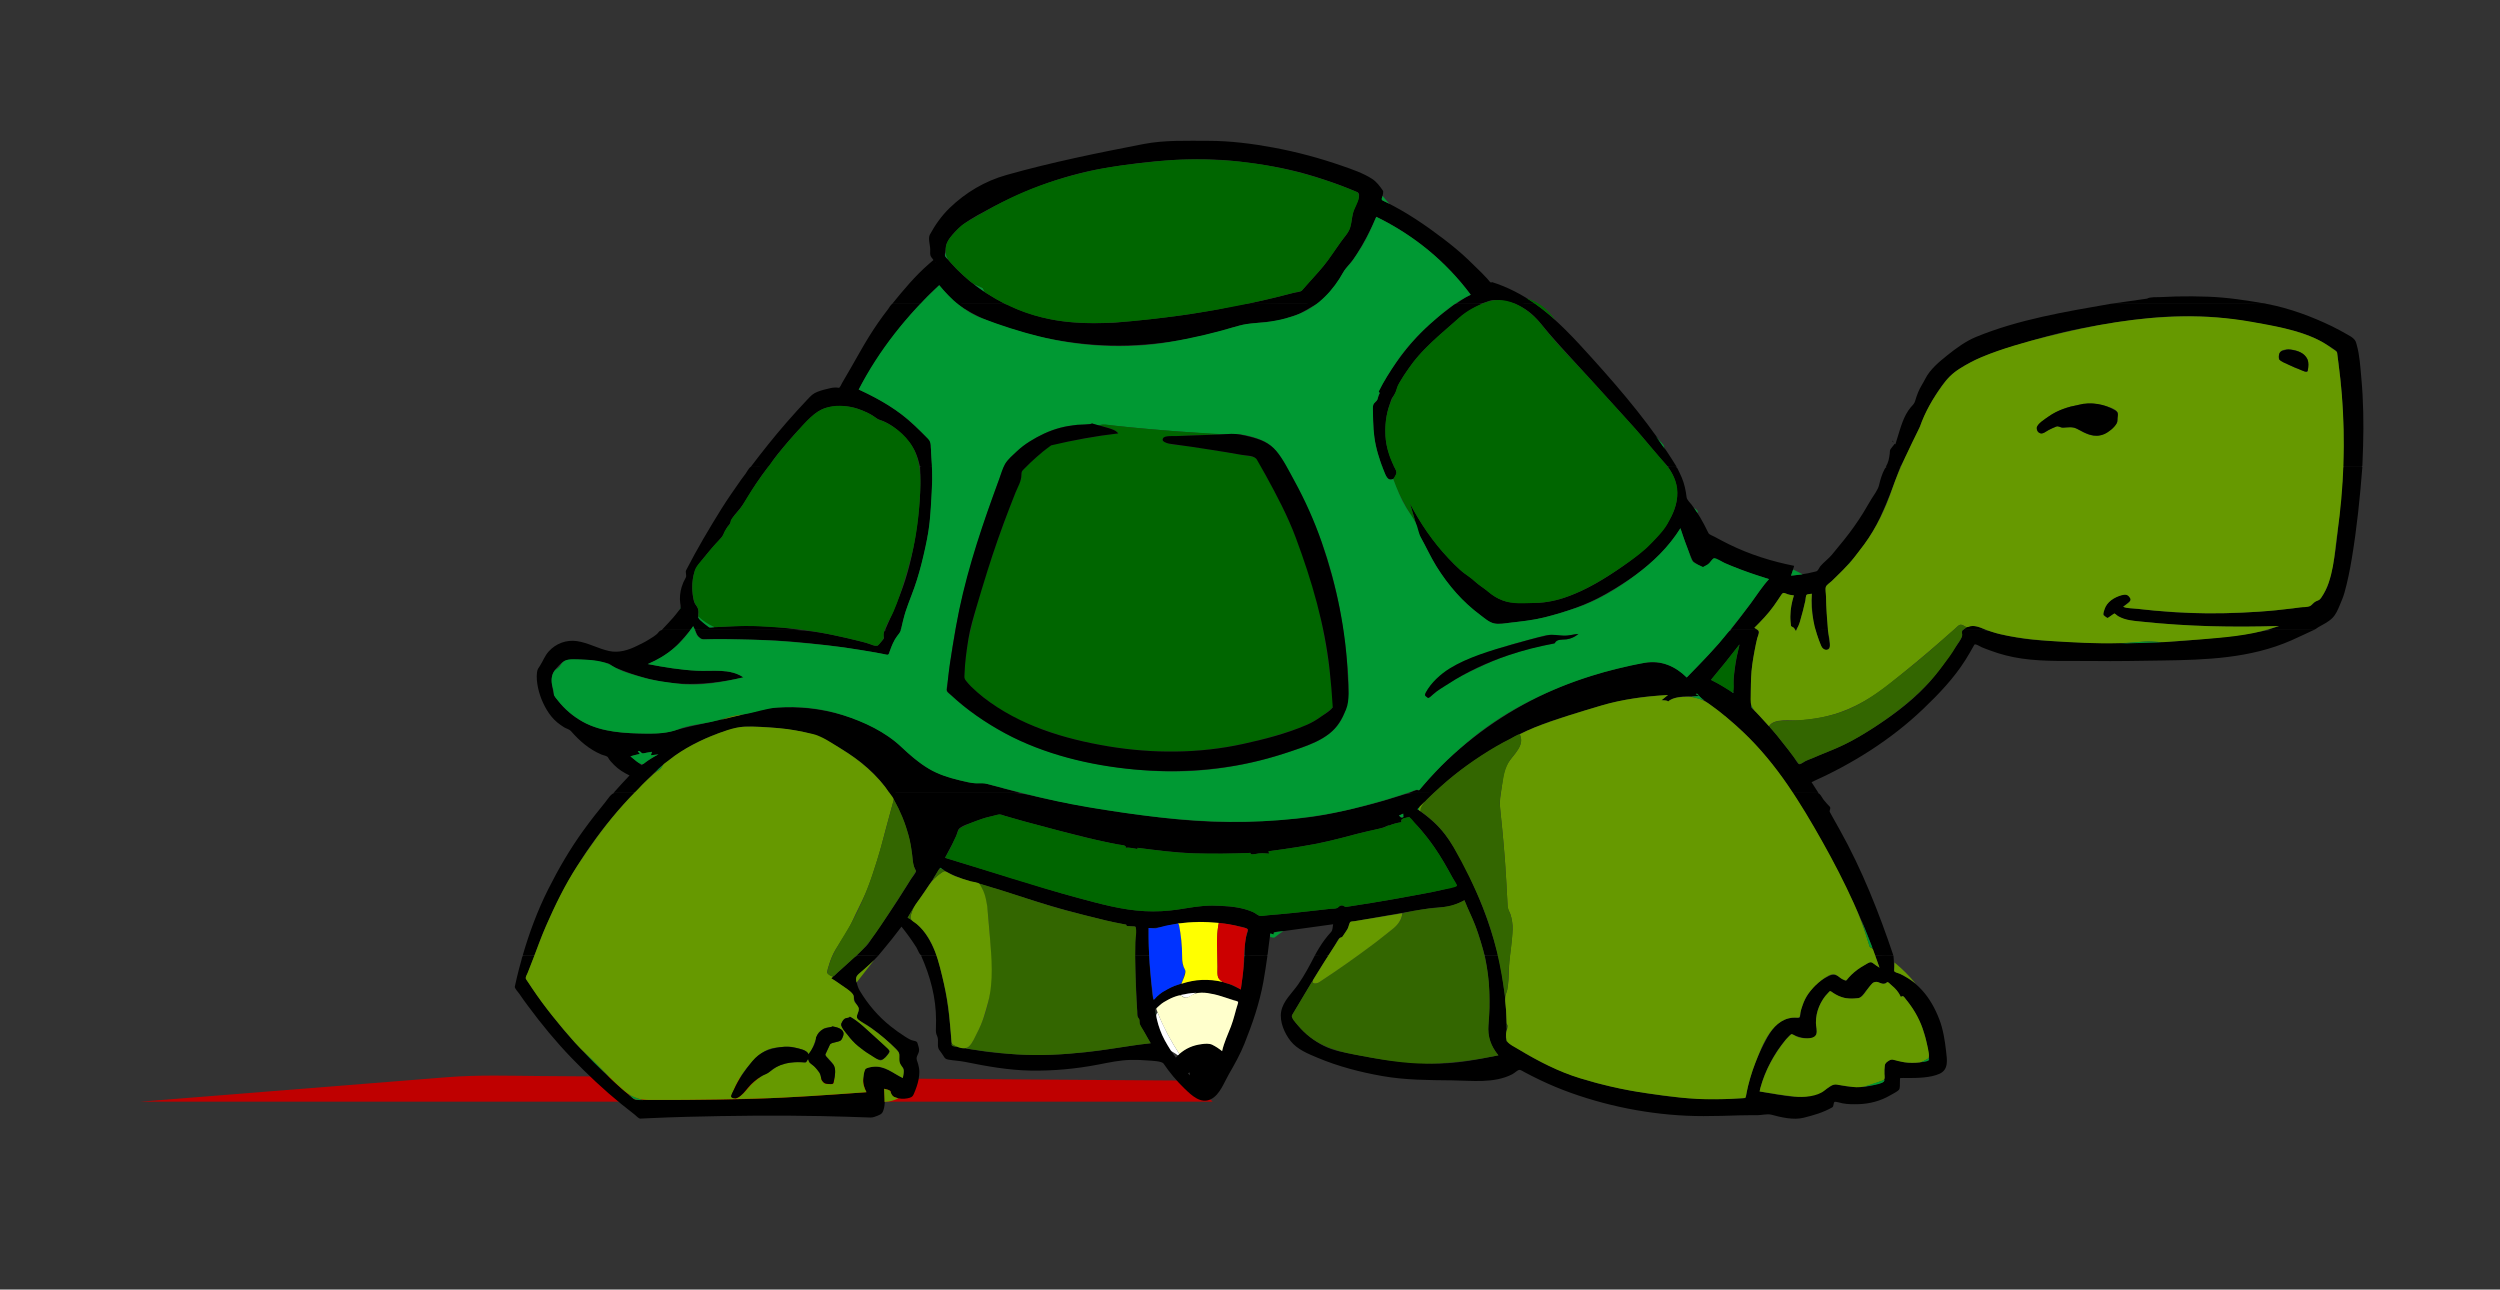 <?xml version="1.0" encoding="utf-8"?>
<!-- Generator: Adobe Illustrator 12.0.0, SVG Export Plug-In . SVG Version: 6.00 Build 51448)  -->
<!DOCTYPE svg PUBLIC "-//W3C//DTD SVG 1.1//EN" "http://www.w3.org/Graphics/SVG/1.1/DTD/svg11.dtd">
<svg  version="1.1" id="Layer_1" xmlns="http://www.w3.org/2000/svg" xmlns:xlink="http://www.w3.org/1999/xlink" width="473.977" height="244.488"
	 viewBox="0 0 473.977 244.488" overflow="visible" enable-background="new 0 0 473.977 244.488" xml:space="preserve">
<rect x="0" y="0" width="473.977" height="244.488" fill="#333333" stroke="none"/>
<path fill-rule="evenodd" clip-rule="evenodd" fill="#BF0000" d="M229.912,208.871c-3.188,0-6.377,0-9.565,0
	c-8.344,0-16.688,0-25.033,0c-11.668,0-23.336,0-35.005,0c-13.161,0-26.322,0-39.483,0c-12.822,0-25.645,0-38.466,0
	c-10.652,0-21.304,0-31.956,0c-6.65,0-13.3,0-19.95,0c-1.31,0-2.621,0-3.931,0c8.217-0.655,16.435-1.31,24.652-1.965
	c11.194-0.892,22.389-1.785,33.583-2.677c6.007-0.479,12.075-0.26,18.098-0.218c6.161,0.043,12.321,0.086,18.482,0.13
	c12.007,0.084,24.014,0.169,36.021,0.254c12.846,0.09,25.691,0.181,38.537,0.271c8.677,0.061,17.354,0.122,26.031,0.184
	c1.125,0.008,2.251,0.016,3.376,0.023c0.399,0.003,0.491,0.209,0.814,0.506C227.382,206.543,228.647,207.707,229.912,208.871"/>
<g>
	<path fill-rule="evenodd" clip-rule="evenodd" d="M407.074,56.615c-2.317,0.33-4.634,0.661-6.951,0.991c9.595,0,19.188,0,28.783,0
		c0.271,0,0.543,0,0.814,0c-3.675-0.645-7.372-1.226-11.107-1.356c-2.011-0.07-4.014-0.09-6.025-0.043
		c-0.969,0.022-1.937,0.075-2.905,0.119C408.984,56.356,407.582,56.269,407.074,56.615"/>
	<path fill-rule="evenodd" clip-rule="evenodd" d="M400.123,57.606c-8.543,1.49-17.414,2.956-25.471,6.266
		c-1.958,0.805-3.78,2.146-5.424,3.456c-1.507,1.203-3.319,2.704-4.195,4.457c-0.447,0.896-1.02,1.687-1.39,2.629
		c-0.198,0.507-0.38,0.995-0.526,1.519c-0.185,0.66-0.442,0.793-0.879,1.316c-1.331,1.593-1.893,3.778-2.498,5.72
		c-0.133,0.423-0.265,0.847-0.396,1.271c-0.038-0.038-0.075-0.076-0.113-0.113c-0.256,0.326-0.511,0.653-0.767,0.979
		c-0.21,0.269-0.142,0.552-0.186,0.884c-0.137,1.028-0.238,1.635-0.751,2.524c0.508,0,2.614,0.277,2.828-0.122
		c0.488-0.911,0.997-1.819,1.414-2.766c0.816-1.855,1.788-3.658,2.545-5.527c0.797-1.965,1.78-3.878,2.945-5.652
		c0.533-0.812,1.126-1.656,1.751-2.399c0.746-0.887,1.538-1.495,2.502-2.137c3.655-2.434,7.977-3.573,12.12-4.871
		c3.973-1.245,8.115-2.274,12.209-3.03c8.583-1.585,17.331-2.721,26.059-1.655c4.382,0.535,8.672,1.286,12.958,2.354
		c2.138,0.533,4.186,1.365,6.063,2.521c0.371,0.229,2.114,1.183,2.168,1.595c0.136,1.057,0.271,2.114,0.405,3.171
		c0.563,4.435,0.813,8.896,0.813,13.366c0,1.081-0.015,2.161-0.026,3.241c-0.005,0.396-0.06,0.789-0.06,1.185
		c0,0.811-0.051,0.726,0.726,0.726c0.737,0,1.474,0,2.211,0c0.761,0,0.723,0.095,0.744-0.697c0.029-1.089,0.09-2.179,0.121-3.269
		c0.123-4.292,0.061-8.642-0.339-12.917c-0.191-2.047-0.302-4.261-0.869-6.246c-0.154-0.541-0.192-0.812-0.635-1.211
		c-0.333-0.3-0.711-0.511-1.1-0.728c-0.964-0.539-1.922-1.084-2.916-1.565c-3.904-1.885-8.019-3.415-12.284-4.242
		c-1.165-0.227-2.532-0.031-3.712-0.031c-2.886,0-5.772,0-8.658,0C411.714,57.606,405.919,57.606,400.123,57.606"/>
	<path fill-rule="evenodd" clip-rule="evenodd" d="M278.836,55.879c-0.994,0.459-1.905,1.118-2.811,1.727c1.421,0,2.842,0,4.263,0
		c1.104,0,2.072-0.788,3.162-0.727c1.315,0.073,2.52,0.31,3.772,0.714c0.519,0.167,1.317,0.013,1.857,0.013c0.671,0,1.343,0,2.014,0
		c-2.516-1.756-5.322-3.225-8.258-4.132c-0.151,0.37-0.672-0.431-0.851-0.623c-0.345-0.371-0.688-0.741-1.046-1.099
		c-0.842-0.839-1.692-1.667-2.551-2.49c-1.494-1.435-3.13-2.768-4.775-4.024c-3.384-2.583-7.023-5.046-10.853-6.92
		c-0.777-0.38-0.875-0.271-0.654-1.118c0.059-0.226,0.22-0.856,0.09-1.047c-0.566-0.825-1.2-1.688-2.055-2.24
		c-1.71-1.104-3.769-1.799-5.687-2.466c-4.236-1.473-8.538-2.633-12.946-3.454c-4.045-0.753-8.278-1.293-12.399-1.293
		c-4.041,0-8.296-0.166-12.283,0.605c-8.717,1.686-17.438,3.454-25.987,5.866c-4.12,1.162-7.729,3.302-10.801,6.263
		c-1.494,1.44-2.762,3.236-3.745,5.057c-0.381,0.706,0.07,2.022,0.07,2.825c0,0.539-0.106,1.038,0.227,1.475
		c0.043,0.057,0.406,0.488,0.372,0.518c-0.286,0.247-0.571,0.494-0.856,0.741c-2.582,2.236-4.804,4.915-6.951,7.558
		c1.766,0,3.531,0,5.297,0c0.152,0,0.58-0.587,0.683-0.693c0.357-0.368,0.715-0.736,1.072-1.104
		c0.589-0.607,1.241-1.163,1.859-1.741c0.738,0.904,1.493,1.739,2.331,2.552c0.29,0.281,0.759,0.85,1.131,0.986
		c0.255,0.094,0.723,0,0.99,0c2.678,0,5.355,0,8.034,0c-3.755-1.923-7.288-4.417-10.108-7.581c-0.375-0.42-0.75-0.841-1.122-1.265
		c-0.347-0.396-0.091-0.933-0.042-1.451c0.055-0.577,0.078-0.839,0.327-1.38c0.207-0.446,0.588-0.962,0.899-1.343
		c1.302-1.593,3.028-2.776,4.814-3.774c7.524-4.207,15.521-7.497,24.068-8.937c8.367-1.41,17.097-2.251,25.564-1.251
		c4.325,0.51,8.597,1.2,12.789,2.401c2.219,0.636,4.376,1.361,6.541,2.164c1.033,0.383,2.043,0.821,3.06,1.246
		c0.875,0.365-0.17,2.202-0.385,2.663c-0.45,0.966-0.558,1.979-0.751,3.012c-0.196,1.044-0.419,1.742-1.096,2.578
		c-1.25,1.543-2.305,3.22-3.472,4.829c-1.071,1.477-2.375,2.788-3.578,4.159c-0.416,0.474-0.831,0.947-1.247,1.421
		c-0.234,0.267-1.261,0.342-1.599,0.43c-1.104,0.288-2.21,0.569-3.315,0.851c-1.806,0.46-3.639,0.83-5.459,1.229
		c2.213,0,4.427,0,6.641,0c1.521,0,3.043,0,4.565,0c0.543,0,1.56,0.205,2.075,0c0.367-0.146,0.83-0.707,1.135-0.977
		c0.39-0.343,0.762-0.706,1.108-1.094c0.685-0.77,1.325-1.587,1.872-2.458c0.484-0.771,0.844-1.617,1.433-2.321
		c0.67-0.801,1.312-1.539,1.88-2.435c1.479-2.335,2.696-4.67,3.781-7.216C268.043,44.577,274.098,49.531,278.836,55.879
		 M177.328,49.794c0.011-0.04-0.039-0.152,0.028-0.085C177.41,49.764,177.343,49.737,177.328,49.794"/>
	<path fill-rule="evenodd" clip-rule="evenodd" d="M280.992,57.606c-1.207,0-2.414,0-3.621,0c-0.445,0-0.891,0-1.336,0
		c-0.302,0-0.973,0.622-1.228,0.813c-1.771,1.325-3.471,2.704-5.038,4.267c-3.04,3.033-5.476,6.365-7.632,10.066
		c-0.179,0.307-0.328,0.627-0.485,0.946c-0.075,0.154-0.244,0.378-0.27,0.55c-0.038,0.256,0.26,0.127,0.1,0.464
		c-0.166,0.345-0.188,0.766-0.355,1.093c-0.173,0.337-0.637,0.568-0.766,0.934c-0.194,0.551-0.065,1.559-0.055,2.146
		c0.018,0.888,0.051,1.768,0.104,2.654c0.09,1.496,0.438,3.009,0.817,4.453c0.215,0.817,0.513,1.606,0.795,2.401
		c0.118,0.332,1.921,0.119,2.312,0.119c-0.815-1.887-1.581-3.804-1.653-5.895c-0.069-2.016,0.082-4.007,0.778-5.922
		c0.176-0.483,0.287-1.086,0.62-1.485c0.34-0.408,0.586-0.926,0.743-1.429c0.306-0.977,0.86-1.83,1.421-2.696
		c1.108-1.71,2.383-3.385,3.81-4.843c1.72-1.757,3.605-3.326,5.436-4.966C277.188,59.754,278.907,58.54,280.992,57.606"/>
	<path fill-rule="evenodd" clip-rule="evenodd" d="M291.094,57.606c-1.276,0-2.554,0-3.83,0c1.863,0.786,3.402,1.967,4.682,3.538
		c1.191,1.463,2.394,2.862,3.667,4.26c3.04,3.337,6.08,6.673,9.11,10.02c2.237,2.47,4.506,4.914,6.676,7.443
		c1.053,1.227,2.086,2.468,3.117,3.713c0.413,0.499,0.875,0.948,1.296,1.438c0.297,0.346,0.347,0.496,0.797,0.496
		c0.425,0,0.85,0,1.274,0c-4.48-7.36-10.202-14.137-15.962-20.52C298.568,64.278,295.16,60.552,291.094,57.606"/>
	<path fill-rule="evenodd" clip-rule="evenodd" d="M360.279,88.513c-0.557,0-1.112,0-1.669,0c-0.76,0-0.992-0.175-1.341,0.498
		c-0.479,0.922-0.781,1.934-1.012,2.942c-0.211,0.922-0.998,1.906-1.49,2.722c-0.514,0.853-1.012,1.735-1.541,2.591
		c-1.081,1.746-2.292,3.449-3.577,5.051c-0.769,0.959-1.546,1.907-2.333,2.85c-0.646,0.772-1.51,1.385-2.174,2.162
		c-0.236,0.277-0.445,0.917-0.813,1.004c-0.518,0.124-1.034,0.257-1.557,0.359c-1.064,0.208-2.13,0.341-3.208,0.455
		c0.212-0.621,0.418-1.237,0.596-1.868c-4.302-0.858-8.392-2.139-12.336-4.072c-0.944-0.463-1.873-0.961-2.799-1.46
		c-0.29-0.156-0.979-0.396-1.115-0.673c-0.258-0.528-0.517-1.054-0.791-1.573c-0.479-0.906-0.988-1.793-1.563-2.642
		c-0.272-0.403-0.554-0.791-0.848-1.179c-0.298-0.395-0.886-0.906-0.945-1.413c-0.146-1.245-0.418-2.549-0.91-3.708
		c-0.253-0.595-0.534-1.177-0.824-1.755c-0.275-0.548-1.222-0.29-1.792-0.29c5.366,7.489-2.8,14.785-8.54,18.811
		c-3.415,2.395-7.171,4.704-11.153,6.011c-1.989,0.653-4.06,1.021-6.158,0.991c-2.134-0.031-4.229,0.155-6.215-0.792
		c-0.941-0.449-1.612-1.099-2.439-1.698c-0.875-0.635-1.692-1.208-2.489-1.955c-0.743-0.699-1.684-1.184-2.452-1.869
		c-0.796-0.708-1.548-1.477-2.268-2.261c-2.846-3.101-5.271-6.569-7.207-10.302c0.287,1.021,0.599,2.035,0.906,3.05
		c0.268,0.884,0.421,2.095,0.866,2.889c1.063,1.896,1.988,3.871,3.094,5.742c2.104,3.564,4.961,6.88,8.298,9.345
		c0.767,0.566,1.661,1.481,2.618,1.686c0.915,0.196,1.974,0.049,2.897-0.059c2.113-0.248,4.254-0.433,6.327-0.934
		c4.169-1.008,8.227-2.357,11.977-4.475c5.646-3.188,10.808-6.985,14.294-12.546c0.616,1.908,1.291,3.796,2.083,5.639
		c0.216,0.501,0.237,0.667,0.698,0.914c0.347,0.186,1.112,0.813,1.504,0.807c0.649-0.01,1.327-0.932,1.703-1.331
		c0.304-0.321,0.345-0.351,0.73-0.177c0.642,0.287,1.283,0.575,1.924,0.862c0.905,0.406,1.838,0.755,2.757,1.128
		c1.755,0.712,3.597,1.242,5.401,1.81c-1.287,1.387-2.296,3.013-3.421,4.532c-1.271,1.714-2.56,3.408-3.872,5.091
		c1.702,0,3.405,0,5.107,0c-0.192-0.141-0.394-0.271-0.596-0.396c1.293-1.29,2.587-2.62,3.65-4.108
		c0.495-0.692,0.959-1.401,1.432-2.108c0.419-0.626,0.56-0.378,1.26-0.139c0.362,0.124,0.774,0.157,1.15,0.213
		c-0.428,1.394-0.648,2.615-0.677,4.072c-0.007,0.345-0.055,1.662,0.194,1.787c0.169,0.085,0.443,0.196,0.519,0.364
		c0.027,0.059,0.474,0.615,0.474,0.273c0-0.35,0.26-0.426,0.398-0.694c0.164-0.315,0.217-0.749,0.315-1.09
		c0.178-0.614,0.354-1.232,0.507-1.853c0.153-0.625,0.316-1.252,0.45-1.881c0.047-0.223,0.068-0.933,0.231-1.09
		c0.15-0.145,0.793-0.165,0.992-0.198c-0.054,1.624,0.013,3.133,0.255,4.74c0.065,0.433,0.126,1.84,0.456,2.11
		c0.16,0.131,0.974,0,1.177,0c0.393,0,0.784,0,1.177,0c-0.173-2.28-0.319-4.535-0.368-6.82c-0.007-0.355-0.156-1.021-0.028-1.359
		c0.153-0.404,0.862-0.831,1.183-1.151c0.693-0.693,1.405-1.358,2.093-2.063c2.799-2.875,5.277-6.263,6.99-9.899
		C357.921,94.984,359.066,91.768,360.279,88.513"/>
	<path fill-rule="evenodd" clip-rule="evenodd" d="M333.207,119.419c-1.594,0-3.188,0-4.782,0c-0.855,0-1.938,1.892-2.492,2.521
		c-1.977,2.246-4.059,4.367-6.147,6.508c-1.395-1.391-3.017-2.456-4.996-2.773c-2.021-0.324-4.05,0.127-6.017,0.577
		c-4.253,0.971-8.479,2.167-12.527,3.811c-8.188,3.325-15.447,8.034-21.899,14.063c-1.234,1.153-2.375,2.406-3.521,3.646
		c-0.59,0.638-1.137,1.315-1.7,1.976c-0.159,0.186-0.385-0.039-0.664,0.066c-0.458,0.171-0.916,0.343-1.374,0.514
		c1.242,0,2.484,0,3.727,0c0.186,0,0.939,0.119,1.084-0.014c0.505-0.464,1.009-0.929,1.514-1.394
		c1.498-1.38,3.156-2.668,4.822-3.839c3.56-2.501,7.256-4.713,11.216-6.527c3.945-1.808,8.106-2.923,12.23-4.218
		c4.036-1.267,8.324-2.171,12.553-2.445c0.668-0.043,1.336-0.086,2.004-0.13c-0.406,0.33-0.813,0.66-1.219,0.99
		c0.294,0.034,1.155-0.007,1.219,0.255c1.466-1.262,4.114-0.91,5.904-1.047c-0.218-0.123-0.437-0.246-0.654-0.368
		c0.393-0.246,0.65,0.364,0.911,0.625c0.337,0.336,0.743,0.614,1.133,0.887c0.845,0.59,1.686,1.184,2.487,1.83
		c1.688,1.36,3.359,2.742,4.896,4.275c3.022,3.016,5.767,6.295,8.141,9.847c0.117,0.174,0.685,1.272,0.861,1.272
		c0.455,0,0.91,0,1.365,0c1.159,0,2.318,0,3.478,0c-0.432-0.683-0.857-1.367-1.307-2.038c7.732-3.467,14.993-7.987,21.146-13.862
		c2.965-2.832,5.824-5.815,8.021-9.295c0.598-0.946,1.15-1.916,1.694-2.894c0.154-0.278,1.138,0.352,1.411,0.475
		c0.51,0.229,1.048,0.406,1.57,0.604c1.911,0.727,3.979,1.245,6.002,1.538c4.438,0.644,9.08,0.402,13.557,0.465
		c4.348,0.062,8.698-0.033,13.045-0.095c8.371-0.118,16.746-0.401,24.535-3.822c1.445-0.635,2.852-1.332,4.285-1.981
		c-2.499,0-4.998,0-7.496,0c-1.788,0-3.452,0.538-5.222,0.776c-4.378,0.591-8.752,1.065-13.16,1.366
		c-8.879,0.607-17.68,0.412-26.552-0.209c-2.046-0.143-4.07-0.501-6.081-0.896c-0.977-0.192-1.918-0.456-2.86-0.769
		c-1.131-0.376-2.237-0.268-3.431-0.268c-0.538,0-1.076,0-1.614,0c-0.439,0-0.301,0.651-0.301,0.929c0,0.746-1.08,2.098-1.525,2.728
		c-1.191,1.684-2.334,3.361-3.616,4.982c-2.408,3.046-5.572,5.728-8.742,7.954c-3.606,2.534-7.319,4.839-11.43,6.453
		c-0.997,0.392-1.98,0.82-2.969,1.234c-0.408,0.171-0.819,0.337-1.23,0.504c-0.325,0.133-1.115,0.76-1.392,0.688
		c-0.299-0.077-0.845-1.152-1.03-1.405c-0.271-0.371-0.548-0.736-0.828-1.101c-0.716-0.933-1.446-1.848-2.188-2.761
		c-1.306-1.608-2.718-3.139-4.149-4.634c-0.221-0.231-0.625-0.484-0.771-0.771c-0.203-0.398-0.127-1.108-0.154-1.545
		c-0.063-0.984-0.061-1.971-0.028-2.957c0.055-1.692,0.174-3.403,0.471-5.072c0.177-0.99,0.369-1.971,0.576-2.955
		C333.126,121.062,333.727,119.881,333.207,119.419 M324.381,128.901c1.861-2.208,3.653-4.454,5.422-6.736
		c-0.744,3.049-1.229,6.076-1.193,9.227C327.301,130.422,325.836,129.625,324.381,128.901"/>
	<path fill-rule="evenodd" clip-rule="evenodd" d="M346.572,119.419c-0.784,0-1.569,0-2.354,0c0.219,0.791,0.468,1.561,0.761,2.328
		c0.145,0.382,0.7,1.812,1.367,1.479c0.614-0.307,0.606-0.567,0.516-1.251C346.749,121.123,346.656,120.274,346.572,119.419"/>
	<path fill-rule="evenodd" clip-rule="evenodd" d="M340.613,119.419c-0.1-0.017-0.211,0-0.313,0
		c0.042,0.064,0.141,0.154,0.199,0.197C340.538,119.551,340.575,119.485,340.613,119.419"/>
	<path fill-rule="evenodd" clip-rule="evenodd" d="M447.883,88.513c-1.182,0-2.363,0-3.545,0c-0.269,0-0.24,2.228-0.269,2.646
		c-0.153,2.298-0.358,4.588-0.587,6.88c-0.416,4.175-0.804,8.61-2.041,12.625c-0.288,0.936-0.783,1.81-1.334,2.614
		c-0.382,0.557-0.483,0.477-1.051,0.736c-0.301,0.137-0.86,0.847-1.101,0.88c-2.202,0.31-4.403,0.605-6.618,0.818
		c-4.381,0.42-8.796,0.623-13.196,0.567c-2.493-0.031-5.008-0.102-7.492-0.325c-1.431-0.128-2.864-0.236-4.292-0.4
		c-0.628-0.072-1.257-0.139-1.884-0.221c-0.587-0.077-1.42-0.042-1.938-0.3c0.433-0.355,0.864-0.71,1.297-1.065
		c0.307-0.252-0.043-0.807-0.305-1.029c-0.647-0.551-1.924,0.068-2.61,0.438c-0.86,0.465-1.636,1.216-1.931,2.176
		c-0.14,0.455-0.371,0.941,0.055,1.244c0.076,0.055,0.491,0.422,0.568,0.369c0.313-0.218,0.627-0.436,0.941-0.653
		c0.506-0.352,0.521,0.028,1.002,0.296c0.476,0.265,0.935,0.517,1.465,0.657c1.067,0.284,2.226,0.309,3.316,0.424
		c2.084,0.219,4.171,0.397,6.262,0.532c6.503,0.419,12.968,0.469,19.48,0.261c-0.721,0.24-1.439,0.485-2.156,0.736
		c2.499,0,4.998,0,7.496,0c0.403,0,0.806,0,1.208,0c0.252,0,0.675-0.377,0.902-0.506c0.892-0.508,1.907-0.992,2.64-1.717
		c0.701-0.696,1.035-1.528,1.42-2.434c0.325-0.767,0.684-1.604,0.907-2.408c0.605-2.175,1.038-4.339,1.405-6.566
		C446.845,100.058,447.44,94.301,447.883,88.513"/>
	<path fill-rule="evenodd" clip-rule="evenodd" d="M372.256,119.419c1.429,0,2.856,0,4.285,0
		C375.322,118.889,373.292,118.04,372.256,119.419"/>
	<path fill-rule="evenodd" clip-rule="evenodd" d="M211.125,61.2c-4.227,0.162-8.407,0.143-12.557-0.797
		c-2.059-0.466-4.075-1.085-6.02-1.911c-0.725-0.307-1.552-0.887-2.342-0.887c-1.323,0-2.645,0-3.968,0c-1.57,0-3.141,0-4.711,0
		c3.487,2.632,7.658,3.987,11.806,5.228c4.064,1.215,8.294,1.995,12.514,2.4c8.523,0.818,17.112-0.128,25.35-2.41
		c1.696-0.47,3.374-1.084,5.116-1.361c1.787-0.284,3.596-0.353,5.388-0.608c1.337-0.19,2.587-0.641,3.833-1.056
		c1.539-0.513,2.754-1.494,4.186-2.193c-2.213,0-4.427,0-6.64,0c-2.185,0-4.463-0.19-6.641,0c-2.102,0.184-4.234,0.839-6.314,1.191
		c-2.11,0.357-4.221,0.741-6.343,1.024C219.57,60.384,215.357,60.824,211.125,61.2"/>
	<path fill-rule="evenodd" clip-rule="evenodd" d="M174.461,57.606c-1.209,0-2.418,0-3.627,0c-0.531,0-1.063,0-1.594,0
		c-0.282,0-0.705,0.798-0.866,1.005c-1.304,1.679-2.527,3.441-3.646,5.25c-1.192,1.925-2.28,3.924-3.412,5.885
		c-0.546,0.946-1.099,1.889-1.648,2.833c-0.088,0.152-0.441,0.983-0.63,0.948c-0.503-0.094-1.056-0.062-1.558,0.05
		c-0.852,0.191-1.654,0.384-2.469,0.693c-0.883,0.335-1.283,0.779-1.926,1.461c-1.35,1.432-2.665,2.873-3.957,4.357
		c-2.374,2.729-4.607,5.542-6.792,8.424c0.516,0,1.032,0,1.547,0c0.392,0,1.397,0.194,1.745,0c0.343-0.192,0.689-0.92,0.922-1.231
		c0.309-0.413,0.599-0.85,0.932-1.243c1.343-1.588,2.659-3.237,4.113-4.726c1.462-1.496,2.869-3.35,4.958-3.968
		c1.833-0.542,4.304-0.488,6.12,0.175c0.79,0.289,1.546,0.593,2.294,0.979c0.678,0.35,1.191,0.908,1.916,1.137
		c1.475,0.465,2.887,1.496,3.994,2.553c1.14,1.09,2.143,2.273,2.761,3.743c0.335,0.795,0.561,1.59,0.758,2.43
		c0.086,0.366,1.924,0.15,2.334,0.15c-0.054-0.791-0.17-1.598-0.17-2.389c0-0.46-0.07-0.928-0.107-1.386
		c-0.023-0.28,0.058-0.967-0.149-1.181c-1.388-1.437-2.799-2.81-4.315-4.111c-2.746-2.355-5.925-4.086-9.192-5.594
		C166.022,67.943,169.851,62.516,174.461,57.606"/>
	<path fill-rule="evenodd" clip-rule="evenodd" d="M145.629,88.513c-0.516,0-1.032,0-1.547,0c-0.401,0-1.387-0.192-1.745,0
		c-0.362,0.195-0.738,0.978-0.983,1.302c-0.278,0.369-0.568,0.731-0.831,1.111c-1.267,1.83-2.564,3.644-3.74,5.533
		c-2.373,3.813-4.648,7.653-6.697,11.652c-0.203,0.396,0.159,1-0.076,1.407c-0.345,0.598-0.562,1.105-0.77,1.765
		c-0.289,0.917-0.42,2.094-0.275,3.047c0.105,0.69,0.184,0.852-0.249,1.411c-0.365,0.472-0.729,0.948-1.122,1.396
		c-0.685,0.78-1.399,1.523-2.113,2.283c1.138,0,2.277,0,3.416,0c0.603,0,1.207,0,1.81,0c0.386,0,0.512-0.393,0.706-0.708
		c0.262,0.463,0.214,0.708,0.729,0.708c0.654,0,1.308,0,1.961,0c2.338,0,4.676,0,7.013,0c3.577,0,7.153,0,10.729,0
		c-4.123-0.558-8.396-0.904-12.557-0.699c-1.266,0.063-2.532,0.125-3.797,0.187c-0.283,0.014-0.907,0.141-1.121-0.023
		c-0.449-0.344-0.894-0.683-1.312-1.064c-0.308-0.281-0.648-0.583-0.681-0.948c-0.046-0.506,0.134-0.893-0.028-1.416
		c-0.135-0.436-0.433-0.689-0.625-1.075c-0.225-0.454-0.33-1.069-0.389-1.566c-0.226-1.905-0.116-4.127,1.042-5.693
		c1.32-1.787,2.791-3.475,4.299-5.105c0.633-0.684,0.853-1.726,1.504-2.452c0.363-0.405,0.395-0.938,0.713-1.401
		c0.27-0.393,0.57-0.789,0.89-1.141c1.392-1.532,2.36-3.513,3.509-5.245C144.037,90.656,144.817,89.587,145.629,88.513"/>
	<path fill-rule="evenodd" clip-rule="evenodd" d="M176.731,88.513c-0.766,0-1.532,0-2.298,0c0.243,4.122-0.133,8.274-0.752,12.348
		c-0.609,4.015-1.557,8.18-3.071,11.958c-0.891,2.223-1.8,4.417-2.789,6.601c0.442,0,2.97,0.204,3.032-0.126
		c0.201-1.08,0.472-2.115,0.805-3.161c0.649-2.042,1.499-4.017,2.147-6.063c1.202-3.793,2.12-7.772,2.524-11.734
		C176.664,95.049,176.731,91.811,176.731,88.513"/>
	<path fill-rule="evenodd" clip-rule="evenodd" d="M130.93,119.419c-1.202,0-2.405,0-3.607,0c-0.704,0-1.979-0.278-2.466,0.438
		c-0.395,0.581-1.404,1.111-1.986,1.486c-0.641,0.413-1.37,0.734-2.043,1.075c-1.649,0.834-3.498,1.414-5.357,1.008
		c-2.096-0.458-3.95-1.563-6.08-1.877c-2.011-0.297-4.002,0.451-5.354,1.95c-0.75,0.832-1.071,1.794-1.655,2.711
		c-0.329,0.515-0.487,0.627-0.573,1.275c-0.063,0.471-0.062,0.969-0.022,1.442c0.166,1.986,0.872,3.987,1.895,5.688
		c0.516,0.856,1.175,1.69,1.946,2.33c0.422,0.35,0.862,0.655,1.325,0.947c0.338,0.213,1.017,0.392,1.273,0.688
		c1.635,1.881,3.471,3.487,5.788,4.466c0.429,0.181,1.108,0.254,1.268,0.57c0.259,0.516,0.722,0.979,1.121,1.387
		c0.848,0.868,1.863,1.495,2.952,2.01c-1.044,1.076-2.036,2.195-3.037,3.312c1.217,0,2.435,0,3.652,0
		c0.787,0,1.593-1.367,2.137-1.896c1.417-1.38,2.738-2.809,4.314-4.002c0.407-0.309,0.82-0.609,1.213-0.936
		c0.459-0.382,0.845-0.566,1.307-0.864c0.879-0.566,1.764-1.125,2.698-1.6c1.883-0.958,3.866-1.846,5.904-2.427
		c1.042-0.297,2.155-0.698,3.237-0.813c1.089-0.116,2.246-0.021,3.339,0.016c2.137,0.072,4.278,0.31,6.39,0.637
		c2.096,0.324,3.98,0.786,5.868,1.771c1.91,0.997,3.783,2.108,5.544,3.35c1.779,1.254,3.387,2.712,4.835,4.335
		c0.352,0.395,0.678,0.808,1.01,1.22c0.252,0.312,0.566,1.048,0.909,1.209c0.276,0.13,0.927,0,1.222,0c5.769,0,11.537,0,17.306,0
		c2.082,0,4.164,0,6.246,0c-2.203-0.599-4.406-1.194-6.611-1.786c-0.756-0.203-1.693,0.007-2.491-0.102
		c-0.941-0.128-1.909-0.373-2.83-0.607c-2.075-0.527-4.107-1.273-5.938-2.399c-1.905-1.172-3.388-2.647-5.032-4.135
		c-3.021-2.734-7.11-4.678-11.002-5.797c-4.235-1.218-8.438-1.625-12.833-1.312c-2.047,0.146-4.216,0.919-6.22,1.356
		c-2.253,0.492-4.485,1.074-6.744,1.551c-2.007,0.425-3.978,0.857-5.938,1.428c-2.003,0.583-4.174,0.578-6.245,0.547
		c-4.047-0.059-8.279-0.454-11.747-2.613c-1.731-1.078-3.285-2.517-4.456-4.188c-0.509-0.728-0.618-1.937-0.731-2.837
		c-0.126-1.007,0.128-1.923,0.81-2.688c0.596-0.669,1.347-1.597,2.316-1.639c1.121-0.049,2.219-0.104,3.338-0.01
		c1.008,0.084,1.979,0.202,2.965,0.438c0.457,0.109,1.266,0.136,1.632,0.44c0.316,0.263,0.669,0.488,1.049,0.644
		c4.042,1.661,8.285,2.865,12.677,3.027c3.911,0.145,7.725-0.342,11.53-1.224c-2.591-1.724-5.688-1.101-8.63-1.245
		c-3.218-0.158-6.343-0.667-9.503-1.274c1.674-0.731,3.221-1.538,4.622-2.734C128.739,122.053,129.831,120.734,130.93,119.419
		 M121.707,142.882c0.634-0.134,1.26-0.246,1.901-0.34c-0.086,0.21-0.152,0.429-0.199,0.651c0.473-0.057,0.946-0.113,1.419-0.17
		c-1.14,0.587-2.185,1.303-3.178,2.065c-0.691-0.59-1.41-1.141-2.128-1.697c0.596-0.178,1.18-0.324,1.788-0.453
		c-0.113-0.168-0.238-0.33-0.397-0.453C121.265,142.175,121.479,142.635,121.707,142.882"/>
	<path fill-rule="evenodd" clip-rule="evenodd" d="M170.829,119.419c-0.712,0-2.791-0.372-3.155,0.252
		c-0.22,0.375-0.184,0.851-0.074,1.252c0.057,0.209-0.826,1.04-1,1.253c-0.507,0.621-1.627-0.097-2.367-0.296
		c-1.119-0.302-2.235-0.576-3.365-0.835c-3.656-0.839-7.325-1.627-11.085-1.627c-6.001,0-12.001,0-18.002,0
		c0.388,0.995,0.693,1.826,1.889,1.795s2.389-0.041,3.585-0.041c2.173,0,4.35,0.074,6.522,0.13c4.316,0.11,8.65,0.521,12.937,1.021
		c2.92,0.341,5.824,0.794,8.722,1.289c0.727,0.124,1.45,0.263,2.175,0.404c0.176,0.034,0.774,0.262,0.835,0.061
		c0.105-0.339,0.262-0.656,0.38-0.992c0.24-0.682,0.561-1.308,0.922-1.934C170.064,120.605,170.714,120.036,170.829,119.419"/>
	<path fill-rule="evenodd" clip-rule="evenodd" d="M264.334,88.513c-0.757,0-1.513,0-2.27,0c0.323,0.758,0.736,2.654,1.787,2.392
		c0.497-0.125,0.737-0.55,0.852-1.033C264.833,89.322,264.573,89.014,264.334,88.513"/>
	<path fill-rule="evenodd" clip-rule="evenodd" d="M183.173,166.855c4.141,1.113,8.201,2.448,12.286,3.747
		c4.292,1.364,8.616,2.553,12.993,3.614c0.907,0.22,1.791,0.456,2.705,0.633c0.698,0.136,1.396,0.271,2.094,0.407
		c0.169,0.033,0.315-0.009,0.315,0.174c0,0.229,0.56,0.16,0.753,0.176c0.33,0.028,1.014-0.104,1.001,0.285
		c-0.022,0.718-0.045,1.437-0.068,2.155c-0.033,1.043-0.03,2.087-0.041,3.131c0.889,0,1.778,0,2.667,0
		c-0.111-1.747-0.113-3.486-0.113-5.236c2.099,0.137,4.147-0.664,6.241-0.939c2.251-0.296,4.468-0.286,6.725-0.059
		c1.017,0.103,2.002,0.266,3.007,0.454c0.445,0.083,2.651,0.392,2.841,0.827c0.092,0.209-0.292,1.177-0.34,1.471
		c-0.086,0.514-0.214,1.054-0.229,1.574c-0.016,0.577-0.027,1.151-0.027,1.729c0,0.359,0.821,0.18,1.118,0.18
		c0.803,0,1.605,0,2.408,0c0.486,0,0.762,0.176,0.833-0.319c0.186-1.285,0.3-2.594,0.494-3.87c0.216,0.028,0.43,0.098,0.624,0.198
		c-0.156-0.704,1.544-0.61,2.092-0.686c1.242-0.171,2.484-0.343,3.727-0.515c1.825-0.252,3.65-0.502,5.475-0.753
		c-0.109,0.458-0.066,1.097-0.375,1.441c-0.451,0.503-0.873,0.994-1.272,1.539c-0.697,0.95-1.289,1.925-1.843,2.964
		c0.678,0,2.357,0.353,2.74-0.248c0.373-0.584,0.746-1.169,1.118-1.754c0.234-0.368,0.505-1.066,0.853-1.338
		c0.171-0.134,0.4-0.135,0.567-0.283c0.14-0.124,0.261-0.408,0.367-0.56c0.29-0.418,0.565-0.827,0.769-1.294
		c0.063-0.144,0.272-0.908,0.387-0.927c0.369-0.062,0.738-0.123,1.107-0.185c4.621-0.77,9.229-1.668,13.857-2.379
		c1.182-0.181,2.386-0.156,3.566-0.361c1.084-0.188,2.082-0.642,3.046-1.172c0.799,2.079,1.853,4.045,2.553,6.166
		c0.393,1.188,0.766,2.368,1.098,3.574c0.187,0.68,0.071,0.761,0.761,0.761c0.668,0,1.335,0,2.003,0
		c-1.121-4.261-2.513-8.357-4.275-12.397c-1.565-3.589-3.424-7.426-5.813-10.573c-1.478-1.945-3.262-3.393-5.236-4.796
		c1.066-0.954,2.06-2.105,3.15-3.085c-1.242,0-2.484,0-3.727,0c-1.106,0-1.89,0.264-2.961,0.608
		c-1.926,0.619-3.857,1.19-5.817,1.689c-4.224,1.075-8.62,2.1-12.968,2.516c-4.292,0.41-8.551,0.706-12.862,0.706
		c-4.175,0-8.354-0.268-12.502-0.738c-8.774-0.994-17.454-2.399-26.053-4.418c-1.407-0.331-2.522-0.363-3.971-0.363
		c-2.855,0-5.711,0-8.566,0c-4.594,0-9.188,0-13.783,0c2.339,3.667,3.764,7.581,4.288,11.906c0.059,0.487,0.08,1,0.167,1.482
		c0.037,0.205,0.105,0.412,0.164,0.612c0.054,0.184,0.377,0.682,0.375,0.831c-0.006,0.387-0.747,1.174-0.958,1.504
		c-0.284,0.447-0.558,0.901-0.834,1.353c-1.171,1.915-2.403,3.794-3.665,5.65c-0.89,1.31-1.774,2.614-2.703,3.897
		c-0.408,0.564-0.75,1.305-1.248,1.788c-0.629,0.609-1.258,1.218-1.888,1.827c1.061,0,2.122,0,3.183,0
		c0.178,0,0.869,0.11,0.992-0.038c0.297-0.356,0.594-0.711,0.891-1.067c1.199-1.434,2.359-2.88,3.477-4.387
		c1.028,1.275,1.961,2.575,2.838,3.958c0.277,0.437,0.57,1.533,1.116,1.533c0.905,0,1.81,0,2.715,0
		c-1.094-2.838-2.659-5.767-5.505-7.189c1.446-2.473,3.123-4.771,4.722-7.164c0.417-0.624,0.783-1.289,1.173-1.93
		c0.385-0.635,0.636-0.053,1.154,0.229C180.442,165.836,181.754,166.383,183.173,166.855 M207.465,159.157
		c1.003,0.211,2.002,0.463,3.008,0.656c0.546,0.105,1.092,0.21,1.638,0.314c0.386,0.074,1.484,0.064,1.313,0.614
		c0.702-0.122,1.541,0.137,2.242,0.227c0-0.076,0-0.151,0-0.227c3.565,0.454,7.133,0.898,10.727,1.048
		c3.567,0.148,7.134,0.063,10.698-0.085c-0.182,0.533,1.223,0.135,1.579,0.102c0.658-0.062,1.285-0.021,1.94,0.04
		c-0.048-0.146-0.056-0.311-0.114-0.453c3.931-0.526,7.83-1.097,11.697-1.991c1.748-0.404,3.468-0.875,5.199-1.347
		c1.952-0.532,4.067-0.727,5.892-1.587c0,0.028,0,0.057,0,0.085c0.784-0.348,1.596-0.544,2.44-0.679
		c-0.372-0.828,0.95-0.733,1.447-1.02c0.426,0.777,1.42,1.52,2.009,2.217c0.687,0.813,1.363,1.632,1.993,2.491
		c1.268,1.728,2.393,3.538,3.43,5.412c0.54,0.977,1.075,1.957,1.61,2.938c0.021,0.04-2.569,0.737-2.843,0.801
		c-1.928,0.451-3.881,0.782-5.827,1.147c-2.393,0.449-4.782,0.875-7.185,1.264c-0.916,0.148-1.831,0.293-2.747,0.437
		c-0.714,0.112-1.429,0.225-2.143,0.337c-0.551,0.087-0.505-0.153-0.926-0.232c-0.242-0.045-0.689,0.109-0.866,0.325
		c-0.274,0.334-0.982,0.254-1.388,0.301c-1.049,0.121-2.098,0.244-3.148,0.358c-2.216,0.242-4.433,0.5-6.654,0.69
		c-1.189,0.102-2.377,0.204-3.566,0.305c-0.294,0.025-0.889-0.507-1.191-0.649c-0.463-0.217-0.957-0.408-1.447-0.552
		c-2.061-0.605-4.287-0.7-6.421-0.749c-2.199-0.05-4.331,0.41-6.49,0.733c-2.064,0.309-4.155,0.429-6.24,0.322
		c-4.323-0.223-8.47-1.367-12.632-2.481c-3.954-1.059-7.855-2.327-11.772-3.516c-4.519-1.373-9.038-2.745-13.556-4.117
		c0.501-0.948,0.966-1.925,1.497-2.853c0.219-0.383,0.43-0.805,0.595-1.217c0.161-0.402,0.285-1.146,0.575-1.449
		c0.642-0.669,2.097-1.015,2.944-1.343c0.914-0.353,1.862-0.727,2.818-0.941c0.614-0.138,1.228-0.275,1.842-0.413
		c0.322-0.072,0.825,0.191,1.13,0.279c1.141,0.326,2.278,0.667,3.423,0.978c2.141,0.581,4.28,1.164,6.427,1.72
		C202.766,158.004,205.114,158.582,207.465,159.157 M265.582,155.024c-0.024-0.183-0.195-0.302-0.368-0.396
		c0.274-0.123,0.549-0.245,0.823-0.367c-0.032,0.183-0.006,0.339,0.014,0.523C266.073,154.992,265.766,154.939,265.582,155.024"/>
	<path fill-rule="evenodd" clip-rule="evenodd" d="M120.259,150.326c-1.217,0-2.435,0-3.652,0c-0.701,0-1.415,1.235-1.846,1.758
		c-1.426,1.73-2.794,3.486-4.11,5.301c-2.575,3.552-4.776,7.341-6.74,11.259c-2.01,4.007-3.573,8.232-4.821,12.532
		c0.591,0,1.183,0,1.774,0c0.563,0,0.506-0.127,0.693-0.641c0.388-1.063,0.774-2.121,1.208-3.166
		c0.789-1.903,1.617-3.767,2.52-5.619c1.915-3.928,4.104-7.754,6.624-11.328C114.43,156.844,117.187,153.446,120.259,150.326"/>
	<path fill-rule="evenodd" clip-rule="evenodd" d="M157.945,185.167c-0.122,0.089-0.229,0.209-0.34,0.312
		c0.907,0.562,1.768,1.158,2.611,1.811c0.683,0.53,1.661,1.041,1.706,1.986c0.044,0.922,0.98,1.37,0.848,2.373
		c-0.041,0.311-0.509,1.121-0.317,1.368c0.334,0.43,0.821,0.658,1.283,0.932c1.786,1.059,3.421,2.425,4.957,3.813
		c0.585,0.53,1.825,1.415,1.825,2.225c0,0.444-0.122,1.038,0,1.455c0.14,0.479,0.725,0.862,0.823,1.302
		c0.108,0.487-0.094,1.157-0.17,1.642c-1.942-0.936-3.392-2.318-5.682-2.127c-0.353,0.03-1.151,0.166-1.413,0.429
		c-0.333,0.336-0.338,1.157-0.39,1.592c-0.122,1.037,0.106,1.876,0.588,2.795c-8.714,0.621-17.455,1.238-26.193,1.358
		c-4.312,0.06-8.625,0.113-12.939,0.113c-0.945,0-1.89,0-2.835,0c-0.526,0-1.048,0.005-1.577-0.014
		c-0.555-0.02-0.697-0.311-1.109-0.644c-1.708-1.379-3.354-2.872-4.922-4.409c-2.984-2.924-5.946-5.883-8.571-9.143
		c-1.385-1.719-2.743-3.448-4.021-5.249c-0.688-0.97-1.368-1.939-2.025-2.93c-0.328-0.494-0.501-0.555-0.284-1.084
		c0.238-0.582,0.482-1.161,0.713-1.746c0.282-0.713,0.549-1.434,0.823-2.15c-0.591,0-1.183,0-1.774,0
		c-0.641,0-0.523,0.197-0.697,0.82c-0.302,1.083-0.601,2.156-0.85,3.251c-0.137,0.604-0.274,1.208-0.412,1.813
		c-0.066,0.294,0.674,1.087,0.838,1.333c0.531,0.794,1.099,1.563,1.667,2.33c2.559,3.459,5.292,6.789,8.283,9.886
		c2.987,3.094,6.123,6.043,9.461,8.757c0.826,0.671,1.663,1.328,2.505,1.978c0.232,0.179,0.729,0.75,1.038,0.735
		c0.569-0.026,1.139-0.053,1.708-0.079c2.353-0.109,4.701-0.197,7.056-0.258c8.53-0.219,17.055-0.315,25.587-0.14
		c3.095,0.063,6.185,0.16,9.278,0.271c0.482,0.017,0.923-0.177,1.372-0.347c0.793-0.3,0.999-0.575,1.204-1.426
		c0.278-1.154,0.069-2.503,0.028-3.679c0.215,0.067,1.249,0.242,1.249,0.537c0,0.567,0.373,0.955,0.855,1.114
		c0.738,0.244,1.57,0.325,2.324,0.159c0.598-0.131,0.922-0.215,1.171-0.774c0.21-0.473,0.394-0.944,0.56-1.433
		c0.311-0.918,0.513-1.851,0.511-2.83c-0.001-0.506-0.098-0.992-0.233-1.477c-0.157-0.563-0.403-0.867-0.221-1.411
		c0.162-0.484,0.433-0.755,0.407-1.309c-0.019-0.417-0.208-0.868-0.319-1.273c-0.108-0.394-0.771-0.38-1.138-0.531
		c-0.479-0.197-0.928-0.485-1.362-0.764c-0.872-0.559-1.714-1.169-2.526-1.812c-2.365-1.871-4.323-4.158-5.875-6.737
		c-0.367-0.61-0.5-1.163-0.687-1.842c-0.207-0.75,0.122-1.181,0.718-1.625c1.257-0.936,2.391-2.098,3.46-3.238
		c-0.882,0-1.765,0-2.647,0c-0.947,0-1.406-0.141-2.104,0.518C160.513,182.878,159.236,184.025,157.945,185.167"/>
	<path fill-rule="evenodd" clip-rule="evenodd" d="M177.583,181.176c-0.984,0-1.968,0-2.952,0c1.745,3.946,2.838,7.952,2.838,12.297
		c0,0.51-0.014,1.019-0.028,1.528c-0.019,0.697-0.005,0.896,0.255,1.486c0.34,0.771-0.107,1.848,0.341,2.519
		c0.252,0.378,0.569,0.729,0.793,1.125c0.284,0.5,0.432,0.677,0.994,0.772c1.043,0.176,2.106,0.214,3.15,0.425
		c4.104,0.828,8.188,1.571,12.393,1.644c4.33,0.074,8.585-0.317,12.835-1.135c2.064-0.397,4.096-0.845,6.207-0.889
		c1.115-0.023,2.212,0.023,3.323,0.116c0.572,0.047,2.538,0.098,2.87,0.587c1.175,1.725,2.508,3.328,4.017,4.772
		c1.299,1.243,3.033,2.934,4.952,1.981c1.713-0.85,2.507-3.192,3.414-4.753c1.063-1.831,2.146-3.774,2.935-5.741
		c1.542-3.844,2.846-7.637,3.597-11.726c0.306-1.663,0.539-3.333,0.781-5.006c-0.944,0-1.889,0-2.833,0c-0.46,0-0.92,0-1.38,0
		c-0.234,0-0.187,0.963-0.206,1.174c-0.157,1.757-0.391,3.503-0.633,5.25c-2.619-1.479-5.788-2.299-8.786-1.711
		c-2.676,0.525-5.997,1.419-7.73,3.721c-0.293-0.694-0.315-1.642-0.388-2.397c-0.1-1.04-0.2-2.079-0.298-3.119
		c-0.092-0.964-0.125-1.927-0.165-2.894c-0.002-0.064-2.392-0.023-2.668-0.023c0.028,2.902,0.142,5.791,0.298,8.688
		c0.047,0.865,0.094,1.729,0.141,2.594c0.03,0.555,0.413,0.855,0.413,1.45c0,0.57,0.716,1.453,0.993,1.956
		c0.357,0.648,0.738,1.284,1.106,1.925c-4.175,0.427-8.286,1.292-12.457,1.716c-4.363,0.443-8.759,0.686-13.142,0.384
		c-2.2-0.151-4.396-0.309-6.578-0.653c-1.163-0.183-2.328-0.354-3.486-0.563c-0.543-0.099-1.081-0.201-1.619-0.325
		c-0.635-0.146-0.466-0.506-0.511-1.124c-0.309-4.191-0.776-8.335-1.8-12.421C178.265,183.585,177.937,182.382,177.583,181.176
		 M231.387,188.846c0.579,0.173,1.157,0.348,1.731,0.537c0.28,0.092,1.564,0.331,1.674,0.566c0.038,0.081-0.281,0.928-0.322,1.084
		c-0.161,0.612-0.331,1.212-0.526,1.814c-0.695,2.136-1.759,4.257-2.245,6.441c-0.628-0.509-1.271-0.917-1.995-1.278
		c-0.629-0.314-1.712-0.077-2.392,0.017c-1.768,0.243-3.222,1.187-4.382,2.506c-1.131-1.625-2.252-3.272-2.961-5.134
		c-0.35-0.922-0.583-1.862-0.757-2.832c-0.063-0.354-0.281-0.937-0.142-1.261c0.083-0.195,0.739-0.7,0.938-0.842
		C223.38,188.079,227.477,187.731,231.387,188.846 M225.57,203.875c-0.113-0.132-0.227-0.264-0.34-0.396
		c0.083-0.063,0.237-0.127,0.34-0.142C225.57,203.516,225.57,203.695,225.57,203.875"/>
	<path fill-rule="evenodd" clip-rule="evenodd" d="M249.266,181.176c-0.974,1.887-1.956,3.758-3.176,5.499
		c-1.145,1.632-2.837,3.088-3.196,5.125c-0.335,1.899,0.645,4.116,1.783,5.56c1.275,1.617,3.303,2.417,5.137,3.187
		c3.94,1.654,8.078,2.725,12.279,3.465c4.369,0.77,8.815,0.768,13.235,0.816c3.757,0.041,7.916,0.615,11.367-1.151
		c0.31-0.159,0.577-0.402,0.852-0.594c0.608-0.425,0.703-0.236,1.361,0.119c0.981,0.53,1.976,1.034,2.982,1.516
		c1.93,0.924,3.895,1.75,5.909,2.471c7.997,2.861,16.659,4.413,25.158,4.413c2.27,0,4.533-0.068,6.802-0.141
		c1.136-0.037,2.275-0.019,3.412-0.028c0.777-0.006,1.915-0.295,2.645-0.1c1.847,0.496,4.199,1.063,6.105,0.586
		c1.961-0.49,3.66-0.966,5.447-1.966c0.336-0.188,0.192-0.897,0.453-1.041c0.188-0.104,1.234,0.218,1.504,0.269
		c1.018,0.191,2.063,0.188,3.094,0.156c2.049-0.063,4.124-0.612,5.898-1.647c0.379-0.221,0.767-0.406,1.139-0.646
		c0.556-0.357,0.71-0.442,0.738-1.104c0.021-0.497,0.027-0.998,0.027-1.495c0-0.114,1.315-0.062,1.506-0.062
		c1.856,0,4.249-0.04,5.957-0.793c1.815-0.8,1.452-2.683,1.268-4.341c-0.221-1.986-0.559-4.124-1.282-5.999
		c-1.615-4.186-4.165-7.384-8.443-9.021c-0.149-0.058-0.162-2.553-0.241-2.989c-0.04-0.221-3.062-0.064-3.475-0.064
		c0.274,0.764,0.55,1.528,0.824,2.292c-0.435-0.284-0.859-0.565-1.271-0.881c-0.482-0.37-0.997,0.058-1.484,0.333
		c-0.919,0.517-1.744,1.116-2.512,1.841c-0.383,0.361-0.704,0.737-1.025,1.153c-0.127,0.164-1.043-0.44-1.217-0.579
		c-1.067-0.854-1.64-0.567-2.752,0.056c-1.857,1.042-3.24,2.671-4.089,4.604c-0.215,0.489-0.37,0.991-0.537,1.499
		c-0.106,0.327-0.064,1.266-0.297,1.457c-0.123,0.102-1.179-0.023-1.435,0.012c-0.514,0.071-1.006,0.189-1.474,0.413
		c-1.991,0.952-2.93,2.787-3.9,4.682c-0.938,1.835-1.77,3.762-2.347,5.745c-0.286,0.983-0.595,1.973-0.789,2.98
		c-0.039,0.2-0.155,1.389-0.335,1.398c-0.701,0.04-1.403,0.08-2.104,0.119c-2.104,0.119-4.213,0.12-6.318,0.041
		c-4.291-0.162-8.562-0.762-12.789-1.498c-4.295-0.749-8.489-1.765-12.568-3.316c-3.973-1.511-7.736-3.525-11.227-5.945
		c-0.649-0.45-0.22-1.907-0.22-2.624c0-1.145-0.063-2.287-0.112-3.431c-0.094-2.172-0.424-4.327-0.735-6.476
		c-0.155-1.069-0.408-2.135-0.612-3.196c-0.144-0.75-0.092-0.677-0.85-0.677c-0.611,0-1.224,0-1.835,0
		c0.674,3.282,0.956,6.574,0.889,9.922c-0.03,1.534-0.315,3.095-0.207,4.625c0.118,1.673,0.851,3.088,1.902,4.359
		c-4.181,0.847-8.475,1.688-12.764,1.536c-4.342-0.155-8.56-0.501-12.823-1.391c-2.052-0.428-4.081-0.655-6.084-1.342
		c-1.985-0.681-3.791-1.917-5.3-3.355c-0.741-0.707-1.438-1.534-1.984-2.399c-0.276-0.438-0.33-0.4-0.089-0.804
		c0.322-0.54,0.644-1.079,0.965-1.619c1.231-2.064,2.459-4.131,3.703-6.188c0.685-1.133,1.415-2.234,2.138-3.343
		C250.987,181.176,250.126,181.176,249.266,181.176 M355.824,186.157c0.493,0.179,0.967,0.34,1.447,0.34
		c0.169,0,0.55-0.355,0.595-0.318c1.077,0.88,1.917,1.569,2.526,2.838c0.511-0.47,0.849,0.338,1.155,0.703
		c0.356,0.425,0.655,0.887,0.968,1.345c0.624,0.914,1.104,1.906,1.573,2.905c0.846,1.796,1.27,3.803,1.526,5.759
		c0.012,0.088,0.229,1.29,0.085,1.323c-0.531,0.125-1.067,0.292-1.61,0.355c-0.985,0.113-2.019,0.164-3.001,0.006
		c-0.688-0.11-2.199-0.806-2.791-0.43c-0.332,0.211-0.881,0.466-0.936,0.887c-0.072,0.562-0.105,1.097-0.091,1.665
		c0.013,0.497,0.05,0.972-0.063,1.461c-0.063,0.278-1.039,0.433-1.351,0.525c-0.88,0.258-1.885,0.543-2.803,0.564
		c-0.995,0.022-1.977,0.018-2.963-0.116c-0.811-0.11-2.081-0.687-2.787-0.182c-1.76,1.256-3.396,2.017-5.592,2.146
		c-2.122,0.125-4.35-0.367-6.436-0.713c-0.558-0.093-1.115-0.192-1.673-0.288c0.471-2.175,1.298-4.177,2.378-6.116
		c0.498-0.896,1.057-1.758,1.679-2.573c0.191-0.251,1.745-2.328,2.039-2.182c0.975,0.485,4.476,1.729,4.688-0.225
		c0.101-0.924-0.16-1.911-0.057-2.873c0.119-1.101,0.487-2.135,1.029-3.096c0.235-0.417,0.51-0.877,0.842-1.22
		c0.223-0.229,0.445-0.459,0.667-0.689c0.192-0.199,0.479,0.154,0.68,0.29c0.872,0.593,1.877,0.983,2.933,1.064
		c0.565,0.043,1.104,0.005,1.667-0.057c0.536-0.059,0.859-0.418,1.189-0.837c0.339-0.43,0.666-0.871,1.027-1.282
		C354.893,186.539,355.032,186.157,355.824,186.157"/>
	<path fill-rule="evenodd" clip-rule="evenodd" d="M346.971,153.014c-0.425-0.461-0.879-0.915-1.257-1.417
		c-0.299-0.398-0.664-1.272-1.198-1.272c-1.537,0-3.074,0-4.611,0c4.763,7.428,8.953,15.132,12.568,23.182
		c0.807,1.795,1.513,3.634,2.241,5.462c0.162,0.405,0.635,2.207,0.926,2.207c1.111,0,2.224,0,3.335,0
		c-2.725-8.135-5.968-16.326-10.164-23.826c-0.491-0.879-0.983-1.758-1.476-2.637c-0.138-0.247-0.273-0.495-0.406-0.745
		C346.766,153.66,347.102,153.425,346.971,153.014"/>
	<path fill-rule="evenodd" clip-rule="evenodd" fill="#669900" d="M363.998,80.927c-1.899,3.84-3.844,7.676-5.235,11.731
		c-1.263,3.678-2.985,7.396-5.314,10.525c-0.644,0.864-1.299,1.716-1.96,2.567c-0.671,0.864-1.364,1.583-2.132,2.372
		c-0.688,0.705-1.398,1.367-2.092,2.061c-0.288,0.288-0.944,0.688-1.089,1.057c-0.182,0.463,0.015,1.377,0.02,1.873
		c0.023,2.152,0.18,4.305,0.377,6.448c0.082,0.891,0.516,2.218,0.342,3.086c-0.18,0.899-1.307,0.581-1.603-0.119
		c-1.314-3.109-2.112-6.564-1.804-9.957c-0.199,0.033-0.842,0.053-0.992,0.198c-0.163,0.157-0.185,0.868-0.231,1.09
		c-0.136,0.637-0.289,1.282-0.458,1.91c-0.18,0.667-0.357,1.333-0.549,1.997c-0.202,0.697-0.487,1.209-0.777,1.852
		c-0.194-0.167-0.275-0.522-0.471-0.638c-0.058-0.035-0.461-0.229-0.468-0.298c-0.059-0.626-0.145-1.25-0.132-1.879
		c0.027-1.4,0.263-2.583,0.674-3.92c-0.376-0.056-0.788-0.089-1.15-0.213c-0.7-0.24-0.841-0.488-1.26,0.139
		c-0.473,0.707-0.937,1.416-1.432,2.108c-1.063,1.488-2.357,2.818-3.65,4.108c0.232,0.142,0.813,0.435,0.879,0.736
		c0.06,0.273-0.263,0.887-0.332,1.194c-0.188,0.828-0.378,1.658-0.527,2.494c-0.3,1.685-0.593,3.414-0.647,5.126
		c-0.029,0.909-0.054,1.813-0.054,2.722c0,0.742-0.134,1.816,0.132,2.494c0.31,0.785,0.895,1.249,1.468,1.861
		c0.632,0.676,1.252,1.357,1.863,2.052c0.845-1.61,4.266-1.023,5.7-1.125c2.188-0.156,4.366-0.488,6.475-1.116
		c4.04-1.205,7.472-3.262,10.759-5.886c3.33-2.658,6.598-5.361,9.805-8.16c0.837-0.73,1.671-1.463,2.502-2.2
		c0.28-0.248,0.701-0.778,1.111-0.787c0.604-0.014,0.856,0.658,1.49,0.41c1.007-0.394,1.948,0.017,2.888,0.397
		c1.015,0.41,2.019,0.74,3.085,0.99c4.159,0.973,8.372,1.251,12.625,1.487c4.439,0.246,8.854,0.418,13.285,0.035
		c0.943-0.082,1.872-0.162,2.82-0.133c0.806,0.025,1.595,0.173,2.398,0.118c2.441-0.167,4.88-0.349,7.319-0.546
		c4.187-0.338,8.625-0.696,12.648-1.952c0.591-0.185,1.182-0.369,1.772-0.553c-8.669,0.277-17.295,0.097-25.926-0.813
		c-1.641-0.173-3.135-0.245-4.598-1.062c-0.096-0.054-0.646-0.544-0.689-0.514c-0.395,0.273-0.788,0.547-1.183,0.821
		c-0.214,0.148-0.663-0.336-0.857-0.475c-0.18-0.128,0.109-0.915,0.163-1.089c0.445-1.447,1.86-2.33,3.25-2.699
		c0.76-0.202,1.2-0.163,1.632,0.58c0.366,0.63-0.9,1.244-1.333,1.599c0.719,0.359,1.872,0.297,2.702,0.393
		c1.066,0.122,2.13,0.235,3.199,0.331c2.316,0.208,4.621,0.358,6.945,0.448c4.317,0.166,8.616,0.034,12.926-0.242
		c2.154-0.138,4.307-0.357,6.448-0.631c0.44-0.056,0.88-0.111,1.319-0.172c0.503-0.071,1.469-0.009,1.903-0.268
		c0.385-0.229,0.631-0.673,1.078-0.877c0.578-0.264,0.696-0.205,1.08-0.78c2.372-3.555,2.403-8.142,3.006-12.247
		c1.252-8.539,1.544-17.459,0.856-26.059c-0.164-2.044-0.394-4.073-0.654-6.107c-0.083-0.647-0.166-1.294-0.249-1.942
		c-0.04-0.312-0.771-0.664-0.997-0.835c-0.814-0.616-1.681-1.17-2.599-1.615c-3.963-1.921-8.389-2.661-12.694-3.429
		c-8.509-1.519-17.146-1.212-25.648,0.098c-4.378,0.675-8.674,1.61-12.968,2.692c-4.195,1.056-8.514,2.243-12.507,3.919
		c-1.438,0.604-2.812,1.356-4.138,2.18c-1.414,0.878-2.38,1.911-3.345,3.251C366.492,75.512,364.915,78.146,363.998,80.927
		 M432.359,68.361c-0.646-0.392-0.284-1.346,0.098-1.763c0.276-0.301,1.103-0.378,1.431-0.363c1.289,0.061,2.655,0.48,3.415,1.571
		c0.388,0.558,0.355,1.258,0.312,1.903c-0.011,0.153-0.038,0.709-0.204,0.803c-0.154,0.086-1.006-0.328-1.191-0.388
		C434.869,69.685,433.613,69.015,432.359,68.361 M392.574,77.078c2.055-0.477,4.07-0.805,6.158-0.254
		c0.706,0.187,2.377,0.653,2.752,1.358c0.171,0.321-0.048,0.723-0.057,0.991c-0.015,0.47,0.157,0.835-0.24,1.261
		c-1.308,1.399-2.611,2.473-4.641,2.093c-0.947-0.178-1.771-0.7-2.611-1.149c-0.926-0.495-1.734-0.419-2.725-0.309
		c-0.612,0.068-0.893-0.407-1.401-0.186c-0.577,0.251-1.146,0.491-1.695,0.797c-0.54,0.3-1.034,0.783-1.614,0.295
		c-0.305-0.256-0.523-0.879-0.198-1.218C388.032,78.953,390.174,77.751,392.574,77.078"/>
	<path fill-rule="evenodd" clip-rule="evenodd" d="M432.104,68.106c0.39,0.5,1.171,0.747,1.732,1.014
		c0.715,0.34,1.422,0.64,2.161,0.925c0.431,0.166,1.432,0.765,1.541,0.137c0.116-0.667,0.212-1.437-0.079-2.071
		c-0.574-1.255-1.881-1.628-3.143-1.817c-0.658-0.099-0.894,0.011-1.455,0.161C431.978,66.689,432.035,67.333,432.104,68.106"/>
	<path fill-rule="evenodd" clip-rule="evenodd" d="M394.162,76.739c-2.055,0.395-4.115,1.014-5.83,2.266
		c-0.573,0.418-2.172,1.335-2.172,2.145c0,0.443,0.166,0.799,0.596,0.967c0.582,0.228,1.137-0.313,1.646-0.597
		c0.449-0.25,0.937-0.432,1.407-0.637c0.478-0.208,0.744,0.186,1.306,0.186c0.946,0,1.746-0.266,2.665,0.226
		c1.635,0.874,3.29,1.807,5.149,1.02c0.806-0.341,1.945-1.219,2.343-2.013c0.244-0.487,0.151-0.863,0.227-1.299
		c0.09-0.523,0-0.914-0.483-1.203C399.072,76.636,396.374,76.109,394.162,76.739"/>
	<path fill-rule="evenodd" clip-rule="evenodd" fill="#009933" d="M332.043,133.741c-0.025,0.259,0.04,0.497,0.256,0.65
		C332.214,134.174,332.128,133.958,332.043,133.741"/>
	<path fill-rule="evenodd" clip-rule="evenodd" fill="#009933" d="M350.262,107.192c0.201-0.178,0.473-0.337,0.568-0.594
		C350.641,106.796,350.451,106.994,350.262,107.192"/>
	<path fill-rule="evenodd" clip-rule="evenodd" fill="#336600" d="M371.234,118.683c-3.246,2.875-6.46,5.775-9.872,8.455
		c-3.351,2.632-6.484,5.296-10.377,7.1c-3.872,1.792-8.139,2.313-12.362,2.412c-0.895,0.021-1.91-0.012-2.675,0.521
		c-0.485,0.338-0.643,0.433-0.248,0.887c0.393,0.452,0.803,0.895,1.18,1.359c1.418,1.747,2.783,3.521,4.113,5.335
		c0.219,0.299,0.942-0.289,1.234-0.438c0.412-0.211,0.867-0.354,1.295-0.532c0.96-0.402,1.914-0.826,2.884-1.206
		c2.062-0.81,3.967-1.69,5.88-2.811c3.62-2.122,7.039-4.482,10.205-7.243c2.104-1.835,4.09-3.949,5.748-6.192
		c0.885-1.197,1.875-2.42,2.569-3.74c0.33-0.627,0.998-1.345,1.191-2.01c0.082-0.281-0.119-0.698,0-0.963
		c0.135-0.298,0.643-0.51,0.908-0.65C372.426,118.726,371.695,118.152,371.234,118.683"/>
	<path fill-rule="evenodd" clip-rule="evenodd" fill="#009933" d="M409.232,121.711c-2.444-0.222-4.856,0.101-7.293,0.312
		c2.63-0.076,5.259-0.161,7.889-0.255C409.63,121.742,409.433,121.73,409.232,121.711"/>
	<path fill-rule="evenodd" clip-rule="evenodd" fill="#006600" d="M310.221,81.494c-2.851-3.147-5.692-6.304-8.553-9.443
		c-3.061-3.359-6.378-6.595-9.163-10.189c-2.38-3.071-6.46-6.025-10.55-4.629c-1.921,0.656-3.909,1.683-5.408,3.074
		c-1.56,1.445-3.231,2.779-4.77,4.241c-1.516,1.441-3.06,2.974-4.268,4.691c-0.604,0.858-1.25,1.715-1.771,2.628
		c-0.261,0.456-0.624,0.929-0.81,1.419c-0.179,0.473-0.236,0.917-0.493,1.373c-2.063,3.653-2.352,8.103-0.893,12.07
		c0.228,0.616,0.497,1.189,0.784,1.781c0.192,0.398,0.514,0.806,0.403,1.249c-0.062,0.246-0.604,1.028-0.565,1.133
		c0.209,0.56,0.386,1.147,0.632,1.692c1.044,2.307,2.245,4.447,3.622,6.572c-0.374-1.234-0.756-2.466-1.105-3.708
		c1.936,3.73,4.358,7.336,7.277,10.376c0.81,0.842,1.616,1.671,2.488,2.447c0.818,0.729,1.777,1.248,2.578,2
		c0.768,0.72,1.68,1.216,2.455,1.903c0.806,0.715,1.71,1.212,2.697,1.629c1.873,0.791,4.197,0.554,6.185,0.508
		c2.13-0.049,4.172-0.478,6.172-1.203c4.039-1.465,7.752-3.837,11.254-6.293c1.555-1.09,3.215-2.297,4.528-3.674
		c1.122-1.178,2.44-2.447,3.222-3.869c1.027-1.868,1.854-3.691,1.854-5.863c0-2.147-1.082-4.103-2.465-5.679
		C313.757,85.674,312.003,83.571,310.221,81.494"/>
	<path fill-rule="evenodd" clip-rule="evenodd" fill="#009933" d="M322.877,107.504c-0.537-0.288-1.497-0.571-1.9-1.019
		c-0.401-0.446-0.595-1.358-0.816-1.937c-0.558-1.458-1.089-2.917-1.568-4.403c-2.262,3.608-5.151,6.375-8.546,8.913
		c-3.307,2.472-7.169,4.801-11.093,6.146c-2.072,0.71-4.131,1.357-6.261,1.872c-2.095,0.506-4.231,0.734-6.366,0.985
		c-0.897,0.105-2.069,0.347-2.956,0.157c-1.017-0.218-1.818-0.952-2.636-1.555c-1.65-1.22-3.195-2.63-4.563-4.16
		c-1.436-1.604-2.693-3.307-3.84-5.128c-1.087-1.725-1.909-3.608-2.906-5.386c-0.505-0.899-0.563-1.917-1.005-2.834
		c-0.467-0.971-1.22-1.916-1.778-2.844c-1.043-1.734-1.803-3.615-2.507-5.505c-1.123,0.52-1.422-0.784-1.787-1.613
		c-0.45-1.023-0.771-2.084-1.103-3.15c-0.621-2-0.851-4.152-0.918-6.235c-0.017-0.516-0.022-1.03-0.022-1.546
		c0-0.38-0.07-1.163,0.057-1.522c0.152-0.431,0.701-0.666,0.81-1.118c0.063-0.258,0.113-0.494,0.227-0.733
		c0.049-0.101,0.169-0.271,0.185-0.385c0.012-0.083-0.231-0.188-0.188-0.279c0.954-1.942,2.078-3.717,3.288-5.506
		c1.802-2.663,4.006-5.101,6.395-7.25c2.29-2.061,4.939-4.288,7.759-5.587c-4.738-6.348-10.793-11.303-17.907-14.774
		c-0.815,1.913-1.644,3.795-2.724,5.576c-0.55,0.906-1.132,1.786-1.731,2.66c-0.542,0.791-1.307,1.391-1.781,2.229
		c-1.941,3.431-4.588,6.346-8.293,7.904c-1.779,0.748-3.635,1.17-5.531,1.485c-1.978,0.329-4.028,0.218-5.969,0.789
		c-4.348,1.28-8.676,2.333-13.146,3.09c-8.069,1.368-16.862,0.906-24.788-1.07c-3.668-0.915-7.185-2.067-10.723-3.395
		c-3.304-1.24-5.979-3.613-8.177-6.306c-6.126,5.729-11.436,12.288-15.268,19.784c3.825,1.765,7.559,3.888,10.621,6.827
		c0.854,0.819,1.692,1.643,2.514,2.493c0.702,0.727,0.525,1.759,0.593,2.744c0.153,2.199,0.28,4.429,0.151,6.631
		c-0.126,2.15-0.218,4.287-0.433,6.434c-0.212,2.114-0.686,4.219-1.159,6.287c-0.466,2.039-1.013,4.07-1.704,6.045
		c-0.7,2.005-1.618,4.014-2.106,6.081c-0.156,0.657-0.312,1.315-0.467,1.973c-0.119,0.503-0.405,0.799-0.724,1.213
		c-0.624,0.811-1.03,1.859-1.366,2.812c-0.142,0.404-0.162,0.811-0.608,0.724c-0.626-0.122-1.251-0.251-1.879-0.365
		c-1.048-0.191-2.102-0.359-3.153-0.536c-4.236-0.714-8.507-1.124-12.783-1.502c-3.435-0.304-6.868-0.426-10.314-0.491
		c-1.63-0.031-3.264-0.083-4.895-0.042c-0.581,0.015-1.162,0.029-1.743,0.044c-0.44,0.011-0.6-0.23-0.944-0.517
		c-0.517-0.43-0.625-1.404-0.987-1.995c-0.938,1.415-2.174,2.915-3.468,4.021c-1.594,1.361-3.22,2.335-5.13,3.169
		c3.093,0.594,6.157,1.109,9.309,1.264c2.989,0.147,6.195-0.495,8.825,1.254c-3.988,0.924-8.41,1.716-12.517,1.185
		c-2.091-0.271-4.213-0.506-6.249-1.081c-2.028-0.573-4.318-1.151-6.119-2.275c-1.635-1.019-4.047-1.155-5.962-1.211
		c-0.918-0.027-2.249-0.197-3.065,0.269c-0.377,0.215-0.639,0.583-0.865,0.948c-0.301,0.483-0.809,0.566-1.143,1.065
		c-0.514,0.77-0.561,1.915-0.304,2.792c0.151,0.516,0.269,0.972,0.269,1.512c0,0.342,0.587,0.95,0.794,1.211
		c1.304,1.643,2.892,2.989,4.723,4.009c3.617,2.014,7.984,2.182,12.104,2.243c1.915,0.028,4.096-0.073,5.891-0.789
		c1.974-0.788,4.271-0.996,6.354-1.436c1.076-0.228,2.05-0.507,3.09-0.845c1.011-0.328,1.989-0.418,3.027-0.577
		c2.154-0.331,4.229-1.143,6.412-1.298c4.188-0.299,8.461,0.147,12.462,1.449c3.968,1.292,8.02,3.163,11.075,6.068
		c1.624,1.544,3.213,2.889,5.128,4.067c1.743,1.072,3.837,1.732,5.815,2.196c0.981,0.23,2.031,0.513,3.037,0.594
		c0.785,0.063,1.524-0.083,2.293,0.121c2.32,0.617,4.639,1.226,6.967,1.81c4.023,1.01,8.104,1.925,12.197,2.602
		c8.85,1.463,17.745,2.674,26.728,2.766c8.336,0.085,16.888-0.748,24.962-2.889c2.182-0.578,4.361-1.157,6.509-1.854
		c0.928-0.301,1.855-0.596,2.781-0.901c0.375-0.124,1.02-0.491,1.419-0.425c0.224,0.037,0.199,0.194,0.364,0
		c0.255-0.298,0.509-0.597,0.764-0.896c2.844-3.333,6.026-6.335,9.438-9.076c6.609-5.31,14.311-9.081,22.366-11.621
		c3.354-1.058,6.736-1.86,10.192-2.507c2.985-0.559,5.828,0.735,7.899,2.802c2.785-2.836,5.563-5.677,8.046-8.787
		c1.385-1.733,2.753-3.461,4.074-5.244c1.146-1.548,2.176-3.208,3.487-4.621c-2.394-0.754-4.753-1.547-7.079-2.49
		c-0.45-0.183-0.896-0.366-1.34-0.564c-0.414-0.186-1.583-0.987-2.024-0.908c-0.249,0.045-0.717,0.771-0.884,0.938
		C323.725,107.111,323.271,107.235,322.877,107.504 M294.869,121.768c-0.152,0.383-0.905,0.354-1.256,0.422
		c-0.626,0.123-1.253,0.246-1.879,0.368c-1.004,0.196-1.986,0.51-2.967,0.795c-1.976,0.574-3.94,1.221-5.831,2.037
		c-2.096,0.904-4.137,1.863-6.153,2.934c-1.786,0.948-3.705,2.095-5.213,3.436c-0.264,0.234-0.659,0.699-0.979,0.453
		c-0.522-0.4-0.575-0.491-0.174-1.075c0.599-0.87,1.266-1.813,2.061-2.516c1.728-1.526,3.495-2.675,5.642-3.523
		c3.913-1.546,7.96-2.857,12.04-3.889c1.462-0.37,3.135-1.032,4.629-0.819c0.777,0.111,1.559,0.143,2.343,0.107
		c0.725-0.033,1.421-0.271,2.137-0.314c-0.654,0.543-1.374,0.87-2.213,1.02C296.525,121.297,295.021,121.111,294.869,121.768
		 M207.011,80.276c0.38,0.101,1.106,0.463,1.479,0.339c0.407-0.135,0.707-0.132,1.121-0.089c1.446,0.15,2.891,0.3,4.337,0.45
		c2.04,0.211,4.085,0.376,6.128,0.556c2.084,0.183,4.173,0.332,6.261,0.471c2.177,0.145,4.419,0.433,6.598,0.285
		c2.102-0.143,4.366,0.361,6.31,1.182c1.811,0.764,3.052,2.27,4.018,3.92c2.309,3.941,4.323,7.966,6.077,12.184
		c3.379,8.124,5.181,16.75,6.015,25.481c0.369,3.87,0.859,8.163-1.179,11.63c-2.084,3.546-6.499,4.782-10.168,6.003
		c-7.993,2.659-16.653,3.944-25.079,3.477c-8.575-0.476-17.252-2.101-25.146-5.567c-3.896-1.711-7.468-3.974-10.839-6.556
		c-0.812-0.622-1.595-1.311-2.351-1.999c-0.273-0.249-0.99-0.708-1.107-1.048c-0.122-0.353,0.124-1.127,0.164-1.492
		c0.248-2.256,0.571-4.488,0.913-6.732c1.289-8.468,3.639-16.697,6.349-24.805c0.72-2.152,1.495-4.283,2.269-6.416
		c0.39-1.076,0.81-2.138,1.228-3.203c0.331-0.843,1.12-1.562,1.765-2.184c3.023-2.914,7.036-5.045,11.25-5.534
		C203.91,80.573,206.946,80.508,207.011,80.276"/>
	<path fill-rule="evenodd" clip-rule="evenodd" d="M294.756,121.966c0.394-0.836,1.388-0.663,2.219-0.755
		c0.856-0.095,1.639-0.485,2.293-1.028c-0.949,0.058-1.854,0.378-2.825,0.334c-1.079-0.049-2.074-0.294-3.125-0.064
		c-2.278,0.498-4.512,1.137-6.755,1.771c-3.958,1.12-8.191,2.361-11.719,4.511c-1.686,1.027-3.559,2.734-4.488,4.502
		c-0.341,0.65-0.194,0.646,0.362,1.073c0.154,0.119,0.835-0.534,1.002-0.69c0.827-0.77,1.919-1.335,2.858-1.957
		c3.456-2.286,7.402-4.082,11.323-5.413C288.812,123.261,291.742,122.557,294.756,121.966"/>
	<path fill-rule="evenodd" clip-rule="evenodd" fill="#006600" d="M212.005,82.173c-2.084,0.235-4.139,0.591-6.205,0.952
		c-1.064,0.186-2.129,0.367-3.188,0.582c-0.998,0.202-2.4,0.286-3.32,0.73c-0.907,0.438-1.792,1.379-2.555,2.034
		c-0.724,0.621-1.436,1.261-2.104,1.941c-0.324,0.33-0.988,0.751-0.988,1.236c0,0.452,0.055,0.882-0.117,1.302
		c-0.431,1.053-0.882,2.1-1.292,3.161c-3.168,8.201-6.1,16.55-8.168,25.105c-0.544,2.249-0.872,4.488-1.131,6.787
		c-0.046,0.409-0.04,0.825-0.053,1.236c-0.012,0.351-0.22,1.262,0.018,1.543c0.682,0.808,1.354,1.604,2.168,2.287
		c3.342,2.805,6.936,5.122,11.05,6.622c1.979,0.722,3.882,1.469,5.927,2.021c2.038,0.551,4.081,1.045,6.156,1.436
		c4.22,0.794,8.49,1.244,12.785,1.327c8.561,0.165,16.974-1.574,25.032-4.357c2.053-0.709,3.886-1.755,5.58-3.108
		c0.338-0.27,0.928-0.6,1.074-1.016c0.168-0.479-0.085-1.421-0.115-1.929c-0.058-0.959-0.13-1.923-0.234-2.878
		c-0.484-4.454-1.228-8.83-2.214-13.2c-1.877-8.321-5.032-16.577-9.135-24.053c-0.509-0.928-1.007-1.864-1.533-2.784
		c-0.416-0.729-0.891-2.33-1.763-2.492c-2.392-0.444-4.78-0.86-7.183-1.243c-1.907-0.304-3.812-0.632-5.727-0.884
		c-1.104-0.146-2.5-0.096-3.542-0.528c-0.316-0.131-1.003-0.417-0.795-0.775c0.295-0.508,0.82-0.469,1.396-0.498
		c3.431-0.171,6.867-0.264,10.3-0.389c-3.891-0.229-7.786-0.435-11.668-0.777c-1.915-0.169-3.835-0.313-5.747-0.511
		c-1.231-0.128-2.462-0.255-3.693-0.383c-0.837-0.087-1.803-0.358-2.615-0.028C209.435,80.95,211.371,81.214,212.005,82.173"/>
	<path fill-rule="evenodd" clip-rule="evenodd" d="M199.292,84.437c4.177-0.989,8.447-1.782,12.713-2.264
		c-0.414-0.625-1.426-0.885-2.102-1.084c-0.961-0.284-1.923-0.555-2.893-0.812c-0.067,0.24-2.348,0.209-2.761,0.257
		c-1.103,0.128-2.208,0.31-3.284,0.592c-2.048,0.537-3.961,1.477-5.756,2.582c-0.85,0.524-1.72,1.183-2.439,1.876
		c-0.744,0.717-1.696,1.488-2.22,2.391c-0.49,0.843-0.771,1.915-1.105,2.836c-0.371,1.022-0.741,2.043-1.112,3.065
		c-2.933,8.085-5.602,16.417-7.08,24.908c-0.403,2.317-0.792,4.632-1.146,6.958c-0.142,0.933-0.252,1.863-0.355,2.802
		c-0.076,0.69-0.152,1.38-0.228,2.07c-0.061,0.549,0.236,0.644,0.648,1.035c3.075,2.911,6.607,5.329,10.323,7.342
		c7.425,4.021,16.098,6.115,24.468,6.888c8.48,0.784,17.082,0.184,25.31-2.071c2.137-0.585,4.238-1.263,6.324-2.011
		c1.915-0.687,3.8-1.442,5.417-2.706c1.565-1.223,2.42-2.753,3.171-4.556c0.76-1.824,0.429-4.227,0.358-6.128
		c-0.329-8.775-2.123-17.362-4.979-25.648c-1.371-3.977-3.13-7.914-5.16-11.597c-1.049-1.903-2.023-3.956-3.414-5.634
		c-1.327-1.602-3.114-2.263-5.064-2.741c-1.242-0.304-2.25-0.559-3.521-0.531c-0.749,0.017-1.502,0.094-2.252,0.121
		c-2.716,0.099-5.431,0.198-8.146,0.297c-0.574,0.021-2.189-0.12-2.488,0.395c-0.268,0.461,0.055,0.666,0.539,0.866
		c0.422,0.175,0.847,0.219,1.297,0.278c2.417,0.318,4.821,0.674,7.229,1.058c1.949,0.31,3.899,0.609,5.84,0.969
		c0.928,0.172,2.388,0.066,2.883,0.932c0.548,0.96,1.101,1.917,1.633,2.886c2.106,3.836,4.195,7.78,5.727,11.889
		c3.032,8.134,5.483,16.485,6.425,25.146c0.249,2.292,0.438,4.579,0.576,6.88c0.031,0.519-1.781,1.583-2.2,1.888
		c-0.837,0.609-1.751,1.15-2.703,1.562c-3.878,1.676-8.054,2.738-12.168,3.641c-8.302,1.822-17.063,1.834-25.429,0.442
		c-8.467-1.408-16.845-3.956-23.702-9.273c-0.816-0.633-1.574-1.326-2.322-2.036c-0.353-0.335-0.652-0.711-0.966-1.083
		c-0.41-0.486-0.338-0.655-0.316-1.308c0.075-2.242,0.38-4.426,0.733-6.64c0.322-2.018,0.964-4.135,1.54-6.09
		c0.668-2.271,1.353-4.534,2.06-6.792c1.26-4.026,2.661-8.016,4.182-11.951c0.38-0.983,0.754-1.97,1.153-2.946
		c0.433-1.057,1.115-2.164,1.115-3.317c0-0.708,0.104-0.756,0.601-1.262c0.359-0.367,0.715-0.731,1.094-1.078
		c0.802-0.734,1.602-1.479,2.449-2.161C198.276,85.176,198.792,84.814,199.292,84.437"/>
	<path fill-rule="evenodd" clip-rule="evenodd" fill="#009933" d="M252.671,134.108c-0.024-0.003-0.001-0.178-0.114,0.085
		C252.595,134.165,252.633,134.136,252.671,134.108"/>
	<path fill-rule="evenodd" clip-rule="evenodd" fill="#669900" d="M140.975,135.439c-1.52,0.112-2.924,0.493-4.342,1.047
		C138.083,136.144,139.521,135.756,140.975,135.439"/>
	<path fill-rule="evenodd" clip-rule="evenodd" fill="#006600" d="M329.803,122.165c-1.769,2.282-3.561,4.529-5.422,6.736
		c1.435,0.714,2.765,1.544,4.115,2.405c0.362-0.615,0.15-1.74,0.168-2.432c0.019-0.755,0.15-1.521,0.229-2.272
		C329.048,125.1,329.446,123.626,329.803,122.165"/>
	<path fill-rule="evenodd" clip-rule="evenodd" fill="#009933" d="M328.496,131.306c0.038,0.028,0.075,0.057,0.113,0.085
		c0.01-0.104,0.021-0.237,0-0.34C328.572,131.136,328.526,131.219,328.496,131.306"/>
	<path fill-rule="evenodd" clip-rule="evenodd" fill="#669900" d="M315.018,132.75c0.406-0.33,0.813-0.66,1.219-0.99
		c-4.239,0.275-8.571,0.786-12.655,2.007c-4.27,1.276-8.511,2.532-12.657,4.169c-0.973,0.384-1.902,0.83-2.838,1.296
		c1.11,1.952-1.076,3.78-2.065,5.255c-1.128,1.683-1.15,4.028-1.474,5.961c-0.193,1.155-0.226,1.943-0.106,3.099
		c0.118,1.147,0.252,2.293,0.355,3.442c0.191,2.121,0.4,4.24,0.545,6.365c0.164,2.417,0.307,4.83,0.429,7.249
		c0.023,0.484,0.048,0.967,0.072,1.451c0.019,0.375,0.396,0.892,0.514,1.256c0.294,0.903,0.46,1.937,0.424,2.887
		c-0.079,2.06-0.432,4.106-0.622,6.16c-0.182,1.961,0.026,4.204-0.624,6.067c-0.34,0.974-0.082,2.041-0.001,3.066
		c0.039,0.508,0.044,1.022,0.066,1.531c0.014,0.32,0.027,0.64,0.041,0.959c0.009,0.205,0.191,0.345,0.204,0.528
		c0.026,0.377-0.275,0.957-0.304,1.369c-0.026,0.382-0.033,1.168,0.163,1.518c0.344,0.612,1.687,1.249,2.289,1.607
		c3.642,2.169,7.493,4.198,11.569,5.43c4.101,1.239,8.259,2.215,12.505,2.815c4.271,0.604,8.59,1.237,12.918,1.156
		c1.061-0.02,2.127-0.009,3.187-0.069c0.7-0.04,1.4-0.079,2.101-0.119c0.739-0.042,0.66-0.008,0.805-0.751
		c0.389-2.007,0.956-3.981,1.699-5.886c1.363-3.499,3.318-8.933,7.909-8.655c0.675,0.041,0.522-0.257,0.646-0.902
		c0.09-0.466,0.241-0.902,0.39-1.354c0.277-0.847,0.668-1.685,1.21-2.393c0.546-0.711,1.087-1.311,1.762-1.905
		c0.686-0.604,1.692-1.396,2.591-1.626c0.876-0.225,1.396,0.63,2.109,0.945c0.729,0.323,0.59,0.225,1.098-0.351
		c0.322-0.364,0.707-0.732,1.078-1.047c0.721-0.611,1.508-1.085,2.327-1.546c0.436-0.246,0.763-0.469,1.17-0.156
		c0.411,0.316,0.836,0.597,1.271,0.881c-0.403-1.145-0.807-2.289-1.21-3.434c-0.12-0.342-0.6-0.353-0.675-0.594
		c-0.165-0.532-0.329-1.064-0.494-1.597c-0.713-2.302-1.509-4.389-2.496-6.588c-1.766-3.931-3.759-7.776-5.867-11.534
		c-4.188-7.466-8.799-14.98-15.076-20.892c-2.063-1.941-4.211-3.788-6.534-5.411c-1.187-0.829-2.549-1.318-4.019-1.318
		c-1.198,0-2.77,0.08-3.729,0.905C316.173,132.742,315.312,132.784,315.018,132.75"/>
	<path fill-rule="evenodd" clip-rule="evenodd" fill="#009933" d="M322.141,131.958c-0.488,0.038-0.965,0.062-1.447,0.142
		c0.785,0.217,1.57,0.434,2.355,0.65C322.723,132.498,322.432,132.249,322.141,131.958"/>
	<path fill-rule="evenodd" clip-rule="evenodd" fill="#009933" d="M322.141,131.958c-0.208-0.238-0.29-0.597-0.654-0.368
		C321.704,131.712,321.923,131.835,322.141,131.958"/>
	<path fill-rule="evenodd" clip-rule="evenodd" fill="#009933" d="M354.463,179.478c0.188,0.094,0.378,0.188,0.566,0.282
		c-0.696-1.747-1.396-3.492-2.1-5.235C353.44,176.176,353.952,177.827,354.463,179.478"/>
	<path fill-rule="evenodd" clip-rule="evenodd" fill="#336600" d="M287.008,143.194c0.591-0.772,1.323-1.678,1.391-2.689
		c0.016-0.239-0.016-1.161-0.313-1.273c-0.248-0.094-1.421,0.684-1.667,0.802c-1.891,0.91-3.751,2.021-5.513,3.161
		c-3.733,2.414-7.191,5.242-10.358,8.355c-0.258,0.254-1.731,1.917-1.245,2.251c0.912,0.626,1.741,1.294,2.552,2.047
		c1.478,1.372,2.73,3.021,3.724,4.773c2.114,3.732,4,7.506,5.593,11.477c2.187,5.449,3.399,11.061,4.163,16.862
		c0.085-0.358,0.23-0.718,0.367-1.06c0.161-0.403,0.118-0.959,0.185-1.393c0.155-1.01,0.079-2.074,0.174-3.097
		c0.2-2.154,0.541-4.309,0.689-6.463c0.069-1.005,0.004-2.006-0.224-2.989c-0.194-0.84-0.666-1.562-0.709-2.42
		c-0.118-2.346-0.238-4.689-0.397-7.033c-0.26-3.834-0.637-7.655-1.032-11.477c-0.18-1.737,0.31-3.491,0.579-5.212
		C285.239,146.072,285.776,144.501,287.008,143.194"/>
	<path fill-rule="evenodd" clip-rule="evenodd" fill="#009933" d="M268.988,153.156c-0.091,0.056-0.179,0.179-0.256,0.255
		c0.063,0.069,0.197,0.168,0.284,0.198c0.041-0.217,0.078-0.434,0.113-0.651C269.021,153.007,269.031,153.065,268.988,153.156"/>
	<path fill-rule="evenodd" clip-rule="evenodd" fill="#669900" d="M269.13,152.958c-0.049,0.305-0.251,0.697,0.142,0.821
		c-0.024-0.734,0.519-1.292,0.908-1.868C269.83,152.26,269.479,152.608,269.13,152.958"/>
	<path fill-rule="evenodd" clip-rule="evenodd" fill="#336600" d="M285.59,196.799c0,0.278-0.098,0.562,0.17,0.707
		C285.657,197.286,285.636,197.039,285.59,196.799"/>
	<path fill-rule="evenodd" clip-rule="evenodd" fill="#336600" d="M285.844,194.506c-0.051-0.127-0.133-0.248-0.197-0.368
		c0,0.368,0,0.736,0,1.104C285.662,194.988,285.722,194.731,285.844,194.506"/>
	<path fill-rule="evenodd" clip-rule="evenodd" fill="#669900" d="M333.746,206.281c-0.047,0.217-0.094,0.434-0.141,0.65
		c2.197,0.378,4.387,0.718,6.603,0.968c1.726,0.194,4.313,0.015,5.713-1.152c0.62-0.517,1.506-1.279,2.333-1.11
		c0.99,0.202,1.988,0.268,2.974,0.432c1.941,0.324,3.922-0.554,5.703-1.217c0.54-0.201,0.371-0.733,0.344-1.257
		c-0.027-0.523-0.001-1.035,0.065-1.553c0.065-0.501,0.395-0.701,0.808-0.963c0.519-0.329,0.849-0.127,1.4,0.01
		c0.976,0.243,1.924,0.409,2.932,0.409c0.479,0,0.956-0.016,1.433-0.071c0.603-0.069,1.092-0.438,1.621-0.728
		c0.457-0.251-0.064-2.145-0.184-2.698c-0.22-1.028-0.523-2.03-0.855-3.027c-0.665-2.002-1.842-3.938-3.192-5.547
		c-0.282-0.337-0.463-0.82-0.909-0.41c-0.473-0.984-0.974-1.568-1.819-2.26c-0.254-0.208-0.672-0.792-0.904-0.444
		c-0.081,0.122-0.411,0.203-0.54,0.212c-0.479,0.035-0.913-0.368-1.366-0.368c-0.742,0-0.907,0.424-1.396,0.979
		c-0.489,0.557-1.23,2.011-2.032,2.099c-1.052,0.117-2.057,0.162-3.079-0.163c-0.47-0.149-0.911-0.338-1.333-0.594
		c-0.218-0.132-0.428-0.268-0.639-0.411c-0.376-0.256-0.329-0.196-0.644,0.13c-1.506,1.555-2.364,3.566-2.364,5.739
		c0,0.642,0.319,1.556,0.085,2.141c-0.256,0.64-1.117,0.779-1.755,0.779c-0.711,0-1.463-0.075-2.115-0.401
		c-0.207-0.104-0.757-0.505-0.92-0.342c-0.325,0.325-0.7,0.634-0.989,0.992C336.337,199.884,334.724,202.838,333.746,206.281"/>
	<path fill-rule="evenodd" clip-rule="evenodd" fill="#009933" d="M357.271,204.724c-1.349,0.502-2.729,0.883-4.086,1.358
		C353.873,205.841,357.344,205.69,357.271,204.724"/>
	<path fill-rule="evenodd" clip-rule="evenodd" fill="#009933" d="M364.281,201.384c0.604-0.142,1.526-0.048,1.447-0.793
		C365.246,200.855,364.764,201.12,364.281,201.384"/>
	<path fill-rule="evenodd" clip-rule="evenodd" fill="#006600" d="M257.41,36.464c-8.089-3.377-16.463-5.495-25.228-6.057
		c-4.223-0.271-8.495-0.264-12.706,0.174c-4.249,0.442-8.509,0.878-12.682,1.823c-4.212,0.953-8.367,2.183-12.354,3.854
		c-4.047,1.696-7.767,3.819-11.523,6.065c-0.896,0.536-1.562,1.373-2.271,2.117c-0.682,0.716-1.36,1.746-1.36,2.742
		c0,1.085,0.155,1.719,0.899,2.553c0.717,0.805,1.466,1.577,2.265,2.301c0.786,0.712,1.586,1.533,2.539,2.003
		c0.375,0.186,1.008,0.319,1.306,0.595c0.174,0.161,0.182,0.501,0.34,0.679c0.185,0.208,0.547,0.36,0.779,0.512
		c1.784,1.172,3.727,2.134,5.701,2.937c7.959,3.239,16.497,2.713,24.842,1.778c8.62-0.966,17.21-2.451,25.617-4.601
		c0.729-0.186,1.457-0.373,2.186-0.559c0.285-0.073,0.893-0.101,1.097-0.333c0.786-0.896,1.576-1.787,2.377-2.669
		c1.228-1.353,2.422-2.779,3.442-4.304c0.552-0.825,1.126-1.602,1.689-2.421c0.602-0.875,1.318-1.513,1.639-2.539
		c0.267-0.851,0.244-1.792,0.493-2.653c0.288-0.992,1-2,1.126-3.008C257.665,37.115,257.555,36.768,257.41,36.464"/>
	<path fill-rule="evenodd" clip-rule="evenodd" fill="#009933" d="M179.229,47.898c-0.165,0.693-0.019,0.735,0.454,1.274
		C179.494,48.757,179.288,48.355,179.229,47.898"/>
	<path fill-rule="evenodd" clip-rule="evenodd" fill="#009933" d="M186.295,54.634c-0.56-0.252-1.116-0.509-1.674-0.764
		c0.661,0.504,1.326,0.979,2.015,1.443C186.522,55.087,186.408,54.861,186.295,54.634"/>
	<path fill-rule="evenodd" clip-rule="evenodd" fill="#006600" d="M166.402,79.484c-2.924-2.308-8.102-3.637-11.418-1.388
		c-1.816,1.231-3.287,3.102-4.752,4.724c-1.319,1.46-2.563,3-3.754,4.565c-1.353,1.775-2.65,3.576-3.88,5.439
		c-0.632,0.958-1.215,1.934-1.8,2.921c-0.5,0.846-1.24,1.554-1.843,2.334c-0.13,0.169-0.306,0.371-0.391,0.565
		c-0.087,0.202-0.028,0.524-0.177,0.69c-0.365,0.407-0.661,0.812-0.94,1.282c-0.212,0.359-0.346,0.941-0.616,1.232
		c-0.429,0.464-0.858,0.928-1.288,1.392c-0.744,0.804-1.417,1.694-2.12,2.535c-0.595,0.712-1.471,1.548-1.722,2.438
		c-0.546,1.938-0.616,4.07-0.027,5.998c0.116,0.382,0.465,0.656,0.604,1.046c0.177,0.493,0.211,0.908,0.129,1.424
		c-0.095,0.601,1.715,1.613,2.22,1.848c0.378,0.176,0.68,0.386,1.095,0.365c0.739-0.037,1.478-0.073,2.217-0.109
		c1.105-0.054,2.205-0.085,3.312-0.101c2.143-0.03,4.293,0.156,6.433,0.271c4.299,0.233,8.619,1.031,12.809,1.985
		c1.025,0.233,2.042,0.498,3.062,0.752c0.434,0.108,0.862,0.247,1.292,0.372c0.396,0.115,1.113,0.482,1.499,0.353
		c0.323-0.108,0.66-0.741,0.916-1.021c0.474-0.518,0.162-0.69,0.276-1.329c0.158-0.884,0.769-2.055,1.22-2.844
		c1.009-1.765,1.653-3.902,2.286-5.828c0.615-1.872,1.152-3.744,1.658-5.649c1.057-3.979,1.559-8.218,1.741-12.329
		c0.135-3.051,0.107-5.861-1.381-8.607C171.735,82.365,169.023,80.31,166.402,79.484"/>
	<path fill-rule="evenodd" clip-rule="evenodd" fill="#009933" d="M132.377,116.872c-0.17,0.382,0.91,1.154,1.187,1.39
		c0.282,0.241,0.589,0.456,0.884,0.682c0.11,0.084,0.826-0.034,0.994-0.034C134.282,118.371,133.321,117.735,132.377,116.872"/>
	<path fill-rule="evenodd" clip-rule="evenodd" fill="#009933" d="M166.26,122.476c0.079-0.029,0.115,0.014,0.142-0.057
		C166.325,122.414,166.324,122.453,166.26,122.476"/>
	<path fill-rule="evenodd" clip-rule="evenodd" fill="#669900" d="M125.878,144.835c-0.294,0.268-0.513,0.898-0.817,1.076
		c-0.354,0.208-0.752,0.478-1.013,0.719c-0.766,0.707-1.548,1.398-2.28,2.14c-1.615,1.636-3.187,3.287-4.684,5.032
		c-2.801,3.267-5.254,6.724-7.61,10.319c-2.346,3.58-4.243,7.503-5.952,11.417c-0.803,1.839-1.476,3.724-2.196,5.596
		c-0.425,1.104-0.853,2.208-1.289,3.308c-0.129,0.326-0.521,0.869-0.31,1.187c0.369,0.556,0.738,1.113,1.107,1.669
		c2.427,3.66,5.245,7.055,8.148,10.341c1.357,1.536,2.903,2.841,4.33,4.306c1.466,1.505,2.894,2.99,4.479,4.378
		c0.865,0.758,1.59,1.391,2.688,1.785c1.018,0.366,1.805,0.434,2.875,0.434c2.188,0,4.376-0.002,6.565-0.014
		c4.396-0.023,8.789-0.116,13.184-0.233c7.06-0.188,14.124-0.723,21.167-1.225c-0.445-0.849-0.72-1.673-0.606-2.641
		c0.07-0.595,0.135-1.124,0.377-1.675c0.136-0.311,1.085-0.451,1.393-0.496c2.262-0.327,3.837,1.21,5.732,2.123
		c0.07-0.442,0.195-0.938,0.17-1.387c-0.026-0.465-0.277-0.663-0.529-1.075c-0.344-0.563-0.294-0.931-0.294-1.599
		c0-0.698-0.067-0.794-0.551-1.311c-1.435-1.527-3.064-2.858-4.768-4.071c-0.784-0.558-1.702-1.007-2.442-1.61
		c-0.804-0.656,0.372-1.554,0.006-2.359c-0.192-0.422-0.653-0.767-0.814-1.165c-0.146-0.358,0.024-0.891-0.199-1.245
		c-0.468-0.745-1.708-1.425-2.413-1.939c-0.563-0.411-1.137-0.779-1.73-1.146c0.127-0.083,0.217-0.222,0.34-0.312
		c-0.435-0.106-0.756-0.329-1.069-0.642c-0.196-0.196,0.19-1.258,0.274-1.538c0.286-0.951,0.71-2.066,1.235-2.911
		c1.112-1.79,2.396-3.616,3.254-5.542c0.843-1.893,1.852-3.701,2.654-5.622c0.799-1.915,1.383-3.897,2.023-5.867
		c0.642-1.976,1.107-4.015,1.656-6.019c0.342-1.247,0.683-2.494,1.025-3.742c0.145-0.527,0.289-1.054,0.433-1.581
		c0.098-0.358-0.488-0.919-0.682-1.208c-2.386-3.568-5.624-6.275-9.255-8.501c-1.632-1-3.573-2.415-5.456-2.843
		c-2.06-0.469-4.156-0.92-6.267-1.083c-2.203-0.171-4.385-0.354-6.597-0.282c-2.094,0.069-4.326,0.993-6.258,1.757
		c-1.682,0.665-3.259,1.46-4.831,2.351C128.566,142.756,127.285,143.77,125.878,144.835 M154.597,197.251
		c0.285-0.74,0.364-1.435,1.106-1.91c0.347-0.222,0.646-0.419,1.05-0.523c0.242-0.063,1.022-0.023,1.05-0.227
		c0.764,0.11,2.147,0.451,2.128,1.387c-0.005,0.241-0.107,0.569-0.199,0.793c-0.241,0.588-0.543,0.609-1.146,0.776
		c-0.248,0.069-1.099,0.208-1.19,0.403c-0.286,0.612-0.573,1.224-0.859,1.836c-0.2,0.427,0.231,0.593,0.529,0.911
		c0.324,0.346,0.663,0.711,0.915,1.113c0.498,0.793,0.365,1.941,0.186,2.814c-0.059,0.285-0.052,0.932-0.419,0.918
		c-0.414-0.016-1.218,0.063-1.522-0.24c-0.447-0.446-0.495-0.538-0.58-1.116c-0.09-0.613-0.364-0.942-0.738-1.415
		c-0.334-0.422-0.589-0.692-1.021-0.991c-0.184-0.127-0.341-0.255-0.488-0.422c-0.14-0.16-0.053-0.383-0.15-0.512
		c-0.015-0.019-0.029-0.038-0.043-0.057c-0.112,0.117-0.338,0.656-0.435,0.648c-0.597-0.046-1.169-0.079-1.767-0.063
		c-1.024,0.028-2.116,0.161-3.076,0.546c-0.962,0.386-1.651,1.155-2.552,1.594c-0.979,0.477-1.772,1.016-2.585,1.739
		c-0.746,0.663-1.268,1.514-2.012,2.164c-0.321,0.28-0.625,0.624-1.052,0.758c-0.184,0.058-0.204,0.166-0.388,0.08
		c-0.103-0.048-0.737-0.281-0.704-0.374c0.692-1.899,1.649-3.813,2.938-5.383c1.482-1.808,3.016-3.592,5.504-3.868
		c1.102-0.122,2.284-0.344,3.384-0.07c0.786,0.196,2.514,0.412,2.831,1.322c0.242-0.353,0.56-0.64,0.707-1.033
		C154.198,198.318,154.397,197.785,154.597,197.251 M159.449,194.393c-0.021-0.426,0.337-0.899,0.608-1.196
		c0.253-0.278,0.963-0.106,1.066-0.445c1.595,0.861,3.066,2.363,4.423,3.564c0.822,0.728,1.627,1.468,2.43,2.217
		c0.184,0.171,0.717,0.59,0.696,0.871c-0.015,0.199-0.648,0.929-0.795,1.075c-0.148,0.148-0.691,0.563-0.908,0.566
		c-0.319,0.006-0.966-0.474-1.251-0.641c-0.9-0.529-1.758-1.083-2.583-1.724C161.64,197.519,160.434,195.999,159.449,194.393"/>
	<path fill-rule="evenodd" clip-rule="evenodd" d="M154.71,196.686c-0.033,1.17-0.795,2.288-1.419,3.198
		c-0.283-0.813-1.705-1.041-2.427-1.221c-1-0.25-1.993-0.25-3.011-0.119c-2.097,0.27-3.847,0.986-5.219,2.659
		c-1.375,1.676-2.576,3.359-3.476,5.346c-0.125,0.277-0.623,1.116-0.539,1.373c0.128,0.391,0.915,0.35,1.18,0.217
		c0.89-0.444,1.407-1.202,2.026-1.944c0.699-0.837,1.616-1.597,2.542-2.169c0.435-0.269,1.029-0.391,1.411-0.722
		c0.456-0.395,0.886-0.73,1.425-1.009c1.094-0.566,2.246-0.842,3.477-0.912c0.623-0.035,1.222-0.013,1.841,0.035
		c0.46,0.035,0.421-0.354,0.684-0.629c0.155,0.342,0.151,0.595,0.511,0.863c0.475,0.354,0.785,0.615,1.167,1.086
		c0.323,0.399,0.604,0.713,0.713,1.217c0.126,0.579,0.058,0.776,0.502,1.219c0.359,0.358,0.834,0.336,1.335,0.355
		c0.593,0.023,0.572-0.122,0.695-0.722c0.173-0.843,0.412-2.105-0.079-2.889c-0.241-0.384-1.701-1.73-1.564-2.022
		c0.282-0.603,0.564-1.206,0.846-1.809c0.158-0.338,0.793-0.413,1.139-0.509c0.589-0.164,0.924-0.138,1.176-0.695
		c0.112-0.248,0.284-0.579,0.284-0.864c0-0.972-1.25-1.265-2.058-1.416c-0.023-0.004-0.047-0.009-0.071-0.013
		c-0.018,0.131-1.416,0.312-1.703,0.496C155.44,195.511,155.013,195.952,154.71,196.686"/>
	<path fill-rule="evenodd" clip-rule="evenodd" d="M159.62,193.855c-0.53,0.683,0.711,1.853,1.111,2.384
		c0.555,0.739,1.223,1.487,1.944,2.07c0.752,0.608,1.522,1.2,2.357,1.691c0.746,0.438,1.743,1.368,2.519,0.705
		c0.302-0.258,0.51-0.474,0.753-0.804c0.333-0.45,0.448-0.646-0.017-1.079c-0.764-0.712-1.524-1.429-2.307-2.122
		c-1.498-1.325-3.096-2.998-4.857-3.949c-0.08,0.264-0.534,0.193-0.794,0.312C159.965,193.229,159.777,193.481,159.62,193.855"/>
	<path fill-rule="evenodd" clip-rule="evenodd" fill="#009933" d="M124.176,146.534c0.291-0.236,0.563-0.433,0.886-0.622
		c0.208-0.122,0.455-0.671,0.618-0.879C125.104,145.511,124.651,145.956,124.176,146.534"/>
	<path fill-rule="evenodd" clip-rule="evenodd" fill="#009933" d="M114.499,203.28c0.057,0.047,0.114,0.094,0.17,0.142
		c-1.232-1.378-2.513-2.672-3.916-3.877C111.984,200.811,113.229,202.052,114.499,203.28"/>
	<path fill-rule="evenodd" clip-rule="evenodd" fill="#009933" d="M119.664,207.922c0.686,0.729,1.264,0.616,2.242,0.65
		c-0.994-0.294-1.918-0.653-2.838-1.132C119.266,207.602,119.465,207.762,119.664,207.922"/>
	<path fill-rule="evenodd" clip-rule="evenodd" fill="#336600" d="M173.667,165.157c-0.617-1.026-0.627-2.266-0.768-3.43
		c-0.135-1.111-0.333-2.254-0.63-3.335c-0.666-2.417-1.583-4.632-2.802-6.821c-2.224,8.12-4.052,16.478-8.291,23.844
		c-1.101,1.914-2.368,3.759-3.31,5.755c-0.467,0.988-0.758,1.999-1.003,3.059c-0.094,0.405,0.385,0.669,0.732,0.824
		c0.511,0.227,0.778-0.283,1.145-0.622c1.402-1.298,2.861-2.526,4.241-3.852c1.57-1.508,2.8-3.283,4.011-5.095
		C169.271,172.072,171.464,168.617,173.667,165.157"/>
	<path fill-rule="evenodd" clip-rule="evenodd" fill="#009933" d="M121.026,142.571c0.106,0.108,0.191,0.248,0.284,0.368
		c-0.608,0.129-1.192,0.275-1.788,0.453c0.522,0.405,1.929,1.893,2.567,1.362c0.833-0.693,1.778-1.235,2.74-1.73
		c-0.473,0.057-0.946,0.113-1.419,0.17c0.046-0.222,0.113-0.441,0.199-0.651c-0.541,0.079-1.071,0.164-1.605,0.277
		c-0.496,0.104-0.669-0.705-1.091-0.334C120.95,142.514,120.988,142.542,121.026,142.571"/>
	<path fill-rule="evenodd" clip-rule="evenodd" fill="#006600" d="M262.263,156.949c-3.575,0.699-7.045,1.753-10.593,2.573
		c-3.688,0.853-7.425,1.368-11.173,1.87c0.058,0.142,0.065,0.307,0.114,0.453c-0.655-0.062-1.282-0.102-1.94-0.04
		c-0.356,0.034-1.761,0.432-1.579-0.102c-3.566,0.148-7.112,0.161-10.681,0.085c-3.592-0.076-7.187-0.595-10.745-1.048
		c0,0.076,0,0.151,0,0.227c-0.701-0.09-1.54-0.348-2.242-0.227c0.167-0.537-0.758-0.507-1.135-0.58
		c-0.579-0.111-1.157-0.222-1.735-0.333c-1.023-0.196-2.04-0.451-3.06-0.666c-2.052-0.432-4.088-0.993-6.119-1.519
		c-2.351-0.608-4.695-1.238-7.039-1.874c-0.958-0.26-1.91-0.541-2.864-0.813c-0.593-0.17-1.187-0.339-1.781-0.509
		c-0.413-0.118-0.95,0.131-1.356,0.222c-2.135,0.479-4.295,1.245-6.217,2.296c-0.456,0.25-0.475,0.658-0.666,1.133
		c-0.207,0.515-0.512,0.998-0.705,1.51c-0.39,1.039-1.057,2.047-1.575,3.028c8.411,2.554,16.783,5.345,25.275,7.618
		c4.112,1.101,8.228,2.266,12.5,2.486c2.095,0.108,4.195,0.022,6.271-0.289c2.208-0.331,4.364-0.759,6.609-0.757
		c2.062,0.002,4.303,0.118,6.29,0.701c0.464,0.136,0.926,0.3,1.372,0.488c0.452,0.189,0.958,0.667,1.419,0.764
		c0.409,0.086,1.017-0.087,1.43-0.122c0.695-0.06,1.391-0.119,2.086-0.179c2.188-0.187,4.371-0.439,6.553-0.678
		c1.041-0.114,2.082-0.234,3.122-0.354c0.387-0.044,1.103,0.017,1.452-0.167c0.355-0.187,0.451-0.571,0.965-0.48
		c0.253,0.044,0.365,0.325,0.721,0.269c0.728-0.114,1.455-0.229,2.183-0.344c0.925-0.146,1.85-0.291,2.775-0.44
		c2.414-0.392,4.813-0.815,7.217-1.266c1.976-0.371,3.963-0.697,5.919-1.163c0.417-0.099,2.748-0.436,2.895-0.792
		c0.082-0.2-0.719-1.316-0.832-1.523c-0.23-0.423-0.464-0.844-0.697-1.266c-1.197-2.165-2.485-4.278-4.013-6.229
		c-0.806-1.029-1.651-2.013-2.523-2.985c-0.212-0.236-0.804-1.085-1.129-1.001c-0.539,0.14-1.634,0.218-1.306,0.948
		c-0.845,0.135-1.656,0.331-2.44,0.679c0-0.028,0-0.057,0-0.085C262.943,156.628,262.604,156.788,262.263,156.949"/>
	<path fill-rule="evenodd" clip-rule="evenodd" fill="#009933" d="M267.172,154.854
		C267.077,154.959,267.122,154.909,267.172,154.854"/>
	<path fill-rule="evenodd" clip-rule="evenodd" fill="#009933" d="M276.195,167.987
		C276.234,167.911,276.234,167.911,276.195,167.987"/>
	<path fill-rule="evenodd" clip-rule="evenodd" fill="#009933" d="M265.582,154.911c0.021,0.093,0.4,0.12,0.482,0
		c0.063-0.092-0.053-0.507-0.027-0.65c-0.274,0.123-0.549,0.245-0.823,0.367C265.334,154.72,265.451,154.835,265.582,154.911"/>
	<path fill-rule="evenodd" clip-rule="evenodd" fill="#336600" d="M272.592,172.09c-2.076,0.153-4.139,0.483-6.175,0.928
		c-0.77,0.168-0.446,0.383-0.712,1.022c-0.195,0.467-0.457,0.872-0.803,1.248c-0.761,0.828-1.693,1.49-2.572,2.183
		c-3.244,2.558-6.598,4.929-10.001,7.264c-0.691,0.474-1.39,0.935-2.091,1.393c-0.542,0.355-1.035,0.602-1.484-0.028
		c-1.238,2.075-2.476,4.151-3.713,6.226c-0.41,0.687,0.615,1.563,1.07,2.108c0.687,0.822,1.447,1.577,2.302,2.224
		c3.402,2.573,7.338,3.087,11.392,3.836c3.957,0.73,8.1,1.296,12.135,1.144c4.127-0.156,8.103-0.737,12.146-1.556
		c-1.395-1.686-2.083-3.586-1.879-5.786c0.198-2.136,0.217-4.271,0.152-6.414c-0.126-4.233-1.181-8.366-2.627-12.323
		c-0.608-1.665-1.454-3.231-2.09-4.884C276.022,171.566,274.425,171.944,272.592,172.09"/>
	<path fill-rule="evenodd" clip-rule="evenodd" fill="#669900" d="M254.601,177.44c-0.124,0.351-0.528,0.247-0.71,0.53
		c-0.358,0.557-0.716,1.113-1.074,1.669c-0.537,0.835-1.084,1.665-1.608,2.508c-0.737,1.188-1.474,2.375-2.211,3.562
		c-0.522,0.841,0.524,0.888,1.102,0.511c3.565-2.333,7.026-4.779,10.433-7.337c1.159-0.871,2.284-1.794,3.423-2.692
		c1.008-0.795,1.786-1.765,1.913-3.053c-2.432,0.405-4.863,0.811-7.294,1.216c-0.589,0.099-1.179,0.197-1.768,0.295
		c-0.169,0.028-0.647,0.018-0.785,0.131c-0.236,0.193-0.368,1.048-0.534,1.333C255.217,176.572,254.904,177.003,254.601,177.44"/>
	<path fill-rule="evenodd" clip-rule="evenodd" fill="#009933" d="M257.807,200.083c-0.083-0.007-0.131-0.043-0.227,0
		C257.656,200.083,257.731,200.083,257.807,200.083"/>
	<path fill-rule="evenodd" clip-rule="evenodd" fill="#336600" d="M215.269,175.685c-0.558-0.046-1.116-0.093-1.674-0.139
		c-0.067-0.006,0.027-0.218-0.148-0.252c-0.321-0.062-0.642-0.125-0.962-0.187c-0.978-0.19-1.949-0.386-2.911-0.619
		c-2.378-0.577-4.749-1.171-7.117-1.788c-4.145-1.078-8.185-2.522-12.266-3.808c-1.491-0.47-2.994-0.906-4.491-1.358
		c1.109,1.845,1.425,3.746,1.618,5.859c0.202,2.208,0.386,4.414,0.486,6.629c0.186,4.116,0.285,8.337-1.083,12.284
		c-0.431,1.245-0.904,2.527-1.56,3.672c-0.563,0.982-0.946,2.357-2.072,2.802c4.351,0.686,8.698,1.208,13.11,1.246
		c4.451,0.038,8.849-0.416,13.252-1.012c2.909-0.394,5.787-0.925,8.712-1.225c-0.45-0.783-0.913-1.56-1.337-2.358
		c-0.233-0.438-0.637-0.954-0.763-1.435c-0.042-0.159,0-0.402,0-0.57c0-0.188-0.243-0.433-0.346-0.595
		c-0.167-0.261-0.098-0.767-0.118-1.065c-0.047-0.7-0.093-1.4-0.14-2.101c-0.052-0.775-0.088-1.543-0.109-2.32
		c-0.053-1.968-0.139-3.939-0.139-5.908c0-0.933,0.011-1.862,0.036-2.794C215.269,177.851,215.59,176.398,215.269,175.685"/>
	<path fill-rule="evenodd" clip-rule="evenodd" fill="#009933" d="M215.326,175.685
		C215.282,175.728,215.284,175.727,215.326,175.685"/>
	<path fill-rule="evenodd" clip-rule="evenodd" fill="#669900" d="M187.174,171.835c-0.172-0.988-0.326-1.994-0.738-2.915
		c-0.204-0.456-0.441-0.893-0.698-1.32c-0.186-0.309-1.339-0.416-1.676-0.506c-1.026-0.275-2.017-0.615-3.01-0.99
		c-0.402-0.152-0.798-0.369-1.176-0.575c-0.677-0.368-0.806-0.518-1.457-0.031c-0.922,0.69-1.591,1.281-2.234,2.243
		c-0.604,0.903-1.198,1.804-1.838,2.683c-0.564,0.774-1.169,1.489-1.436,2.418c-0.108,0.378-0.399,0.971-0.239,1.371
		c0.161,0.403,0.802,0.702,1.13,0.979c3.309,2.8,4.248,7.364,5.177,11.385c0.444,1.92,0.769,3.9,0.978,5.86
		c0.123,1.15,0.226,2.297,0.313,3.45c0.039,0.505,0.075,1.011,0.112,1.517c0.044,0.606,0.28,0.702,0.831,0.952
		c0.786,0.356,1.828,0.648,2.498,0.028c0.709-0.656,1.104-1.753,1.561-2.604c0.991-1.85,1.546-3.839,2.082-5.849
		c1.035-3.881,0.643-8.396,0.318-12.354C187.517,175.662,187.349,173.749,187.174,171.835"/>
	<path fill-rule="evenodd" clip-rule="evenodd" fill="#009933" d="M178.235,164.505c-0.038,0.047-0.076,0.094-0.113,0.142
		c0.292,0.098,0.569,0.217,0.851,0.34C178.726,164.829,178.479,164.669,178.235,164.505"/>
	<path fill-rule="evenodd" clip-rule="evenodd" fill="#336600" d="M178.973,164.987c-0.534-0.233-0.754-0.5-1.075,0.029
		c-0.361,0.594-0.721,1.188-1.082,1.783c0.695-0.655,1.447-1.214,2.271-1.698C179.049,165.063,179.011,165.024,178.973,164.987"/>
	<path fill-rule="evenodd" clip-rule="evenodd" fill="#336600" d="M172.815,174.44c-0.516-0.604,0.2-1.892,0.454-2.491
		c-0.397,0.679-0.794,1.359-1.192,2.038C172.338,174.117,172.58,174.268,172.815,174.44"/>
	<path fill-rule="evenodd" clip-rule="evenodd" fill="#336600" d="M180.42,197.903c-0.173,0.54,0.746,0.512,1.107,0.595
		C181.133,198.319,180.784,198.138,180.42,197.903"/>
	<path fill-rule="evenodd" clip-rule="evenodd" fill="#0033FF" d="M219.071,176.025c-0.435-0.028-0.87-0.057-1.305-0.085
		c-0.075,4.476,0.316,8.909,0.88,13.344c0.068,0.534,0.483-0.144,0.68-0.324c0.35-0.32,0.8-0.701,1.212-0.934
		c0.914-0.516,1.849-1.089,2.875-1.354c0.697-0.181,0.667-0.454,0.913-1.098c0.178-0.466,0.249-0.963,0.42-1.431
		c0.077-0.211-0.438-1.025-0.51-1.298c-0.12-0.462-0.114-0.902-0.114-1.378c0-1.904-0.128-3.725-0.489-5.597
		c-0.02-0.104-0.083-0.818-0.328-0.776c-0.551,0.094-1.103,0.188-1.654,0.283C220.779,175.526,219.932,175.816,219.071,176.025"/>
	<path fill-rule="evenodd" clip-rule="evenodd" fill="#FFFF00" d="M223.527,175.317c0.39,2.024,0.596,3.971,0.596,6.033
		c0,0.952,0.101,1.704,0.564,2.551c0.291,0.532-0.509,2.061-0.707,2.624c2.635-0.876,5.091-0.96,7.804-0.368
		c-0.741-0.615-0.936-0.746-0.942-1.668c-0.009-1.313-0.018-2.625-0.027-3.938c-0.013-1.874-0.138-3.734,0.26-5.573
		c-2.626-0.265-5.13-0.231-7.747,0.113C223.398,175.158,223.453,175.259,223.527,175.317"/>
	<path fill-rule="evenodd" clip-rule="evenodd" fill="#CC0000" d="M231.075,174.977c-0.579,2.673-0.26,5.567-0.241,8.284
		c0.008,1.199-0.287,2.247,0.951,2.896c0.539,0.282,1.236,0.323,1.796,0.583c0.572,0.267,1.116,0.549,1.666,0.86
		c0.174-1.43,0.434-2.85,0.521-4.289c0.082-1.352,0.066-2.795,0.251-4.132c0.099-0.709,0.162-1.451,0.346-2.145
		c0.07-0.265,0.291-0.677,0.13-0.896c-0.148-0.202-0.996-0.311-1.244-0.388C233.925,175.336,232.458,175.097,231.075,174.977"/>
	<path fill-rule="evenodd" clip-rule="evenodd" fill="#FFFFFF" d="M226.79,188.223c-1.039,0.037-1.992,0.21-3.008,0.425
		c0.449,0.32,0.85,0.6,1.447,0.425C225.713,188.931,226.309,188.438,226.79,188.223"/>
	<path fill-rule="evenodd" clip-rule="evenodd" fill="#FFFFCC" d="M225.229,189.073c-0.227,0-0.711,0.1-0.896-0.031
		c-0.428-0.305-0.479-0.414-0.983-0.274c-0.641,0.177-1.269,0.431-1.852,0.749c-0.555,0.302-1.165,0.619-1.616,1.068
		c-0.118,0.118-0.706,0.566-0.65,0.72c0.129,0.359,0.26,0.715,0.402,1.069c1.058,2.638,2.415,5.07,3.949,7.455
		c1.25-1.069,2.556-1.638,4.183-1.862c0.656-0.09,1.491-0.177,2.089,0.121c0.671,0.335,1.263,0.731,1.845,1.203
		c0.355-1.599,1.084-3.142,1.679-4.669c0.549-1.409,0.831-2.92,1.304-4.34c0.175-0.524-0.244-0.45-0.728-0.613
		c-0.394-0.133-0.787-0.267-1.183-0.395c-0.846-0.272-1.709-0.571-2.577-0.766c-0.761-0.171-1.632-0.328-2.413-0.308
		C226.721,188.225,226.117,188.494,225.229,189.073"/>
	<path fill-rule="evenodd" clip-rule="evenodd" fill="#FFFFFF" d="M219.327,193.205c0.332,1.417,0.805,2.721,1.49,4.005
		c0.351,0.657,0.739,1.281,1.134,1.914c0.147,0.236,0.57,0.411,0.809,0.574c0.177,0.12,0.353,0.239,0.53,0.359
		c0.071,0.049,0.31-0.204,0.282-0.247c-1.616-2.511-2.99-5.074-4.103-7.849C219.082,192.401,219.222,192.619,219.327,193.205"/>
	<path fill-rule="evenodd" clip-rule="evenodd" fill="#009933" d="M219.213,192.298c-0.047-0.198-0.095-0.396-0.142-0.594
		C219.107,191.909,219.129,192.327,219.213,192.298"/>
	<path fill-rule="evenodd" clip-rule="evenodd" fill="#009933" d="M315.387,84.38c-0.49-0.542-0.972-1.087-1.447-1.642
		c0.577,0.812,1.153,1.623,1.73,2.434C315.526,84.926,315.417,84.667,315.387,84.38"/>
	<path fill-rule="evenodd" clip-rule="evenodd" fill="#009933" d="M321.828,97.258c0.221-0.479-0.342-0.698-0.652-0.962
		C321.394,96.617,321.61,96.938,321.828,97.258"/>
	<path fill-rule="evenodd" clip-rule="evenodd" fill="#009933" d="M339.564,109.146c0.73-0.077,1.453-0.182,2.184-0.255
		c-0.589-0.333-1.171-0.626-1.787-0.906C339.829,108.372,339.696,108.759,339.564,109.146"/>
	<path fill-rule="evenodd" clip-rule="evenodd" fill="#669900" d="M359.174,182.478c0,0.519-0.017,1.014-0.069,1.53
		c-0.037,0.372,0.897,0.493,1.224,0.66c1.019,0.523,1.96,1.072,2.846,1.8C361.957,184.99,360.659,183.687,359.174,182.478"/>
	<path fill-rule="evenodd" clip-rule="evenodd" fill="#009933" d="M263.426,38.643c-0.483-0.449-0.854-1.016-1.305-1.5
		c-0.09,0.345-0.35,0.69,0.004,0.864C262.559,38.219,262.992,38.431,263.426,38.643"/>
	<path fill-rule="evenodd" clip-rule="evenodd" fill="#009933" d="M129.085,115.117c-0.123,0.208-0.246,0.415-0.369,0.623
		C128.859,115.543,129.061,115.357,129.085,115.117"/>
	<path fill-rule="evenodd" clip-rule="evenodd" fill="#009933" d="M241.49,176.789c0.019,0.124-0.02,0.271-0.028,0.396
		c-0.194-0.1-0.408-0.17-0.624-0.198c-0.017,0.111-0.1,0.639,0.015,0.659c0.256,0.045,0.644,0.223,0.855,0.048
		c0.519-0.429,1.032-0.795,1.599-1.16C242.701,176.619,242.095,176.704,241.49,176.789"/>
	<path fill-rule="evenodd" clip-rule="evenodd" fill="#669900" d="M165.721,182.025c-0.79,0.733-1.575,1.467-2.39,2.172
		c-0.75,0.649-1.267,1.005-0.93,2.073C163.493,184.843,164.62,183.445,165.721,182.025"/>
	<path fill-rule="evenodd" clip-rule="evenodd" fill="#669900" d="M167.708,208.913c0.975-0.041,1.736-0.243,2.61-0.68
		c-0.745-0.244-0.997-0.205-1.365-0.94c-0.157-0.313-0.033-0.353-0.338-0.56c-0.252-0.171-0.7-0.219-0.993-0.311
		C167.65,207.252,167.679,208.083,167.708,208.913"/>
	<path fill-rule="evenodd" clip-rule="evenodd" fill="#006600" d="M294.869,60.663c-1.428-2.024-3.068-3.41-5.477-4.132
		C291.345,57.762,293.164,59.105,294.869,60.663"/>
	<path fill-rule="evenodd" clip-rule="evenodd" d="M359.088,83.928c-0.104-0.132-0.208-0.264-0.313-0.396
		C358.696,83.694,358.925,83.79,359.088,83.928"/>
</g>
</svg>
